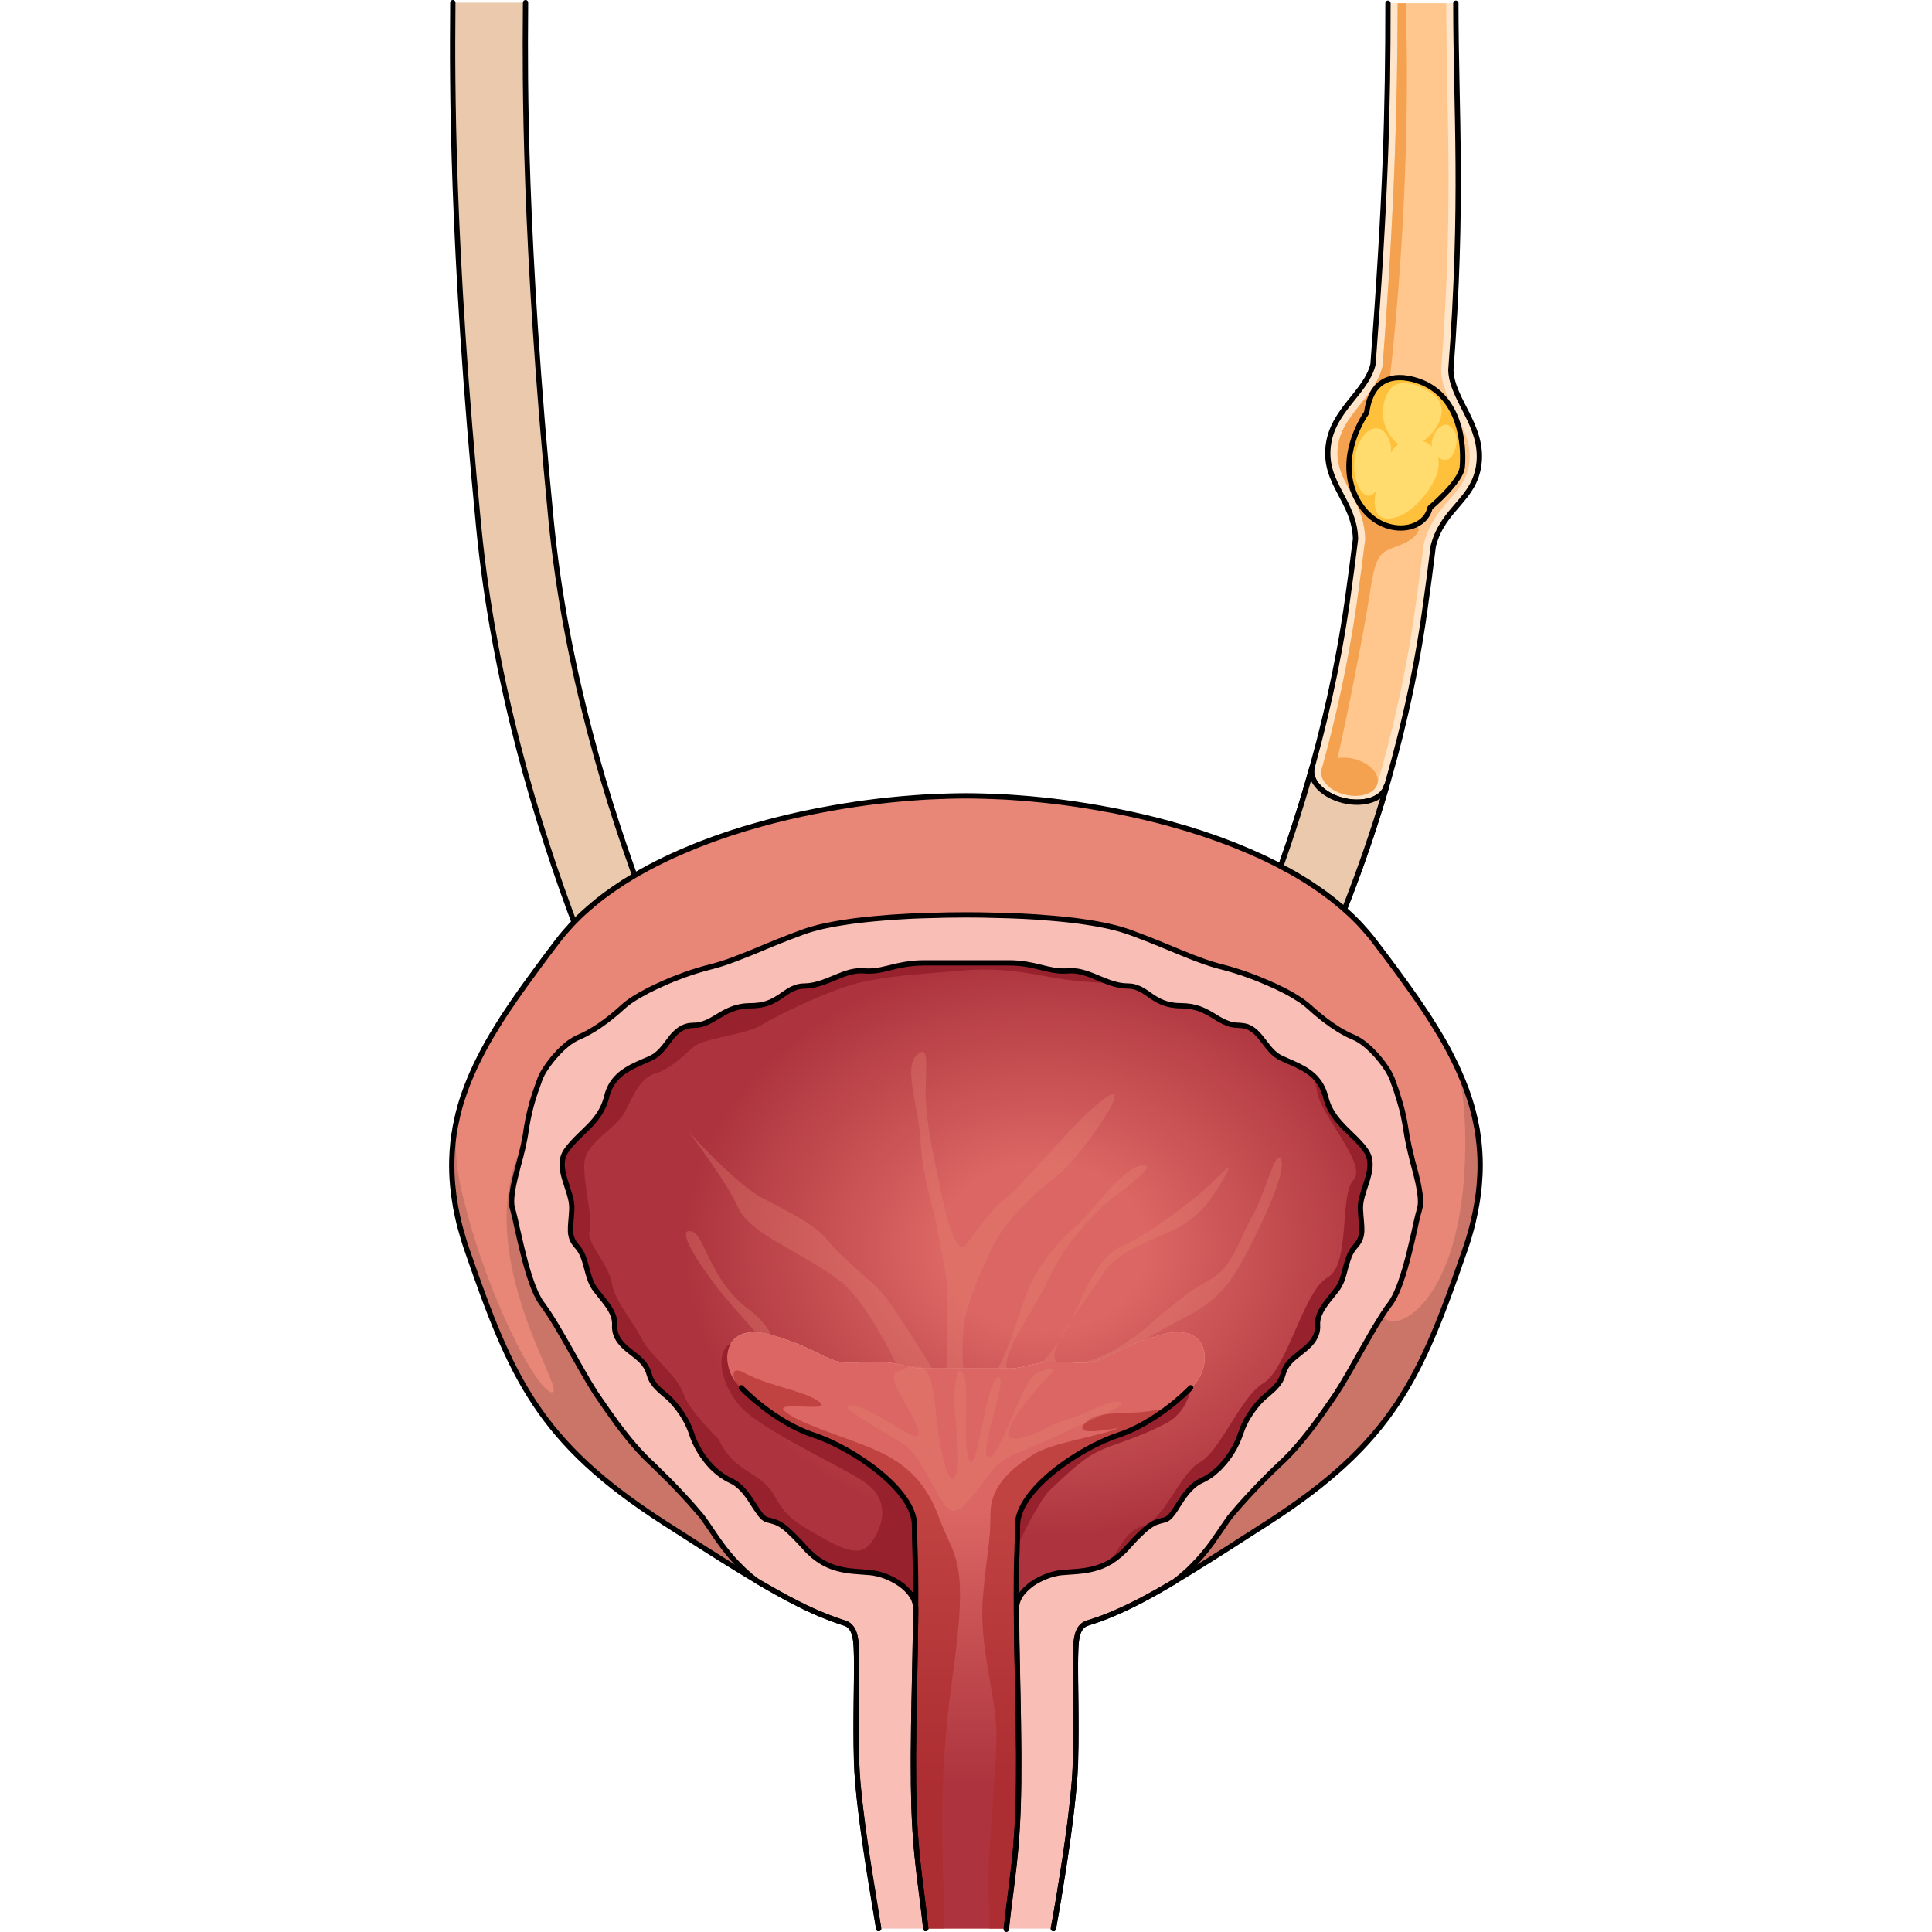 <?xml version="1.0" encoding="utf-8"?>
<!-- Created by: Science Figures, www.sciencefigures.org, Generator: Science Figures Editor -->
<svg version="1.1" id="Camada_1" xmlns="http://www.w3.org/2000/svg" xmlns:xlink="http://www.w3.org/1999/xlink" 
	 width="800px" height="800px" viewBox="0 0 195.932 366.172" enable-background="new 0 0 195.932 366.172"
	 xml:space="preserve">
<g>
	<g>
		<g>
			<path fill="#FFE5CA" d="M189.865,70.141c2.425-31.937,0.941-48.927,0.941-69.54h-12.861c0,20.363-0.445,36.987-2.833,68.441
				c-1.305,5.39-7.671,8.636-8.49,15.449c-0.863,7.181,4.955,10.415,5.174,17.633c-0.489,3.926-1.005,7.886-1.581,11.921
				c-7.092,49.641-29.702,88.848-29.953,89.333l11.418,5.919c1.066-2.056,25.724-40.991,33.177-93.16
				c0.613-4.291,1.158-8.496,1.674-12.663c1.871-7.25,7.821-8.656,8.65-15.551C196.054,80.653,190.024,75.75,189.865,70.141z"/>
			<path fill="none" stroke="#000000" stroke-linecap="round" stroke-linejoin="round" stroke-miterlimit="10" d="M177.945,0.602
				c0,20.363-0.445,36.987-2.833,68.441c-1.305,5.39-7.671,8.636-8.49,15.449c-0.863,7.181,4.955,10.415,5.174,17.633
				c-0.489,3.926-1.005,7.886-1.581,11.921c-7.092,49.641-29.702,88.848-29.953,89.333l11.418,5.919
				c1.066-2.056,25.724-40.991,33.177-93.16c0.613-4.291,1.158-8.496,1.674-12.663c1.871-7.25,7.821-8.656,8.65-15.551
				c0.874-7.27-5.157-12.173-5.316-17.782c2.425-31.937,0.941-48.927,0.941-69.54"/>
			<path fill="#FFC78D" d="M188.028,70.194l-0.003-0.096l0.007-0.096c1.764-23.228,1.454-38.412,1.155-53.097
				c-0.095-4.637-0.185-11.435-0.211-16.304h-9.197c-0.041,19.163-0.554,38.533-2.835,68.58l-0.011,0.148l-0.035,0.145
				c-0.68,2.805-2.461,5.02-4.184,7.163c-1.994,2.48-3.878,4.823-4.268,8.072c-0.39,3.251,0.832,5.557,2.248,8.228
				c1.324,2.497,2.824,5.327,2.939,9.131l0.004,0.142l-0.018,0.141c-0.567,4.551-1.071,8.35-1.585,11.954
				c-6.207,43.446-23.97,78.589-29.253,88.31l8.188,4.245c9.57-16.401,26.157-49.602,32.068-90.982
				c0.541-3.789,1.072-7.802,1.67-12.629l0.015-0.118l0.03-0.115c1.007-3.9,3.07-6.292,4.891-8.403
				c1.798-2.084,3.35-3.883,3.714-6.909c0.427-3.555-1.064-6.474-2.644-9.564C189.433,75.635,188.109,73.045,188.028,70.194z"/>
			<path fill="#FFE5CA" stroke="#000000" stroke-linecap="round" stroke-linejoin="round" stroke-miterlimit="10" d="
				M177.666,148.922c-0.603,2.495-4.254,3.753-8.154,2.81s-6.573-3.73-5.97-6.226"/>
			<path fill="#EAC9AC" stroke="#000000" stroke-linecap="round" stroke-linejoin="round" stroke-miterlimit="10" d="
				M177.666,148.922c-0.603,2.495-4.254,3.753-8.155,2.81c-3.9-0.943-6.573-3.73-5.97-6.226h-0.001
				c-9.423,33.796-23.083,57.496-23.278,57.872l11.418,5.919c0.828-1.595,15.86-25.402,26.036-60.364L177.666,148.922z"/>
			
				<ellipse transform="matrix(0.235 -0.972 0.972 0.235 -12.557 278.497)" fill="#F5A250" cx="170.654" cy="147.226" rx="3.492" ry="5.458"/>
			<path fill="#F5A250" d="M176.944,69.182l-0.011,0.148l-0.035,0.145c-0.68,2.805-2.461,5.02-4.184,7.163
				c-1.994,2.48-3.878,4.823-4.268,8.072c-0.39,3.251,0.832,5.557,2.248,8.228c1.324,2.497,2.824,5.327,2.939,9.131l0.004,0.142
				l-0.018,0.141c-0.567,4.551-1.071,8.35-1.585,11.954c-1.592,11.143-3.948,21.732-6.655,31.493
				c-0.101,0.363,1.721,2.071,2.238,0.726c0.985-2.56,5.712-26.194,6.893-34.072c1.182-7.878,1.97-7.681,5.515-9.06
				c3.545-1.379,3.742-2.954,3.742-2.954l-5.712-26.391c3.963-34.642,3.66-61.835,3.248-73.444h-1.525
				C179.738,19.765,179.225,39.135,176.944,69.182z"/>
			<g>
				<path fill="#FFC13B" d="M185.334,72.911c-2.243-1.185-10.204-4.004-11.431,5.3c0,0-5.89,8.066-2.065,15.945
					s12.937,7.166,14.079,2.076c0,0,5.869-4.917,6.112-7.731C192.272,85.688,192.313,76.599,185.334,72.911z"/>
				<path fill="#FFDC6D" d="M186.689,74.875c-2.844-2.316-6.47-2.89-7.957-1.553c-1.487,1.338-3.288,6.427,0.548,10.337
					C183.115,87.569,191.454,78.755,186.689,74.875z"/>
				<path fill="#FFDC6D" d="M189.541,80.664c-1.448-0.926-3.768,1.959-3.242,4.168c0.526,2.209,2.752,3.009,3.668,1.722
					C190.881,85.266,191.846,82.139,189.541,80.664z"/>
				<path fill="#FFDC6D" d="M180.135,97.813c2.959-1.101,8.03-6.708,7.365-10.776c-0.665-4.068-6.628-5.492-9.205-0.964
					C175.718,90.6,172.667,100.592,180.135,97.813z"/>
				<path fill="#FFDC6D" d="M178.429,84.155c-0.745-3.001-3.125-4.287-5.308-1.314s-2.116,8.841,0.339,10.827
					C175.914,95.654,179.104,86.875,178.429,84.155z"/>
				<path fill="none" stroke="#000000" stroke-linecap="round" stroke-linejoin="round" stroke-miterlimit="10" d="M185.334,72.911
					c-2.243-1.185-10.204-4.004-11.431,5.3c0,0-5.89,8.066-2.065,15.945s12.937,7.166,14.079,2.076c0,0,5.869-4.917,6.112-7.731
					C192.272,85.688,192.313,76.599,185.334,72.911z"/>
			</g>
		</g>
		<path fill="#EAC9AC" stroke="#000000" stroke-linecap="round" stroke-linejoin="round" stroke-miterlimit="10" d="M14.484,0.5
			c0,0.637-0.006,1.468-0.013,2.491c-0.077,10.585-0.311,42.797,4.857,95.591c5.487,56.047,31.823,104.142,32.088,104.621
			l-12.055,6.675c-1.14-2.059-27.985-51.098-33.747-109.953C0.376,46.411,0.614,13.654,0.692,2.89
			C0.699,1.908,0.705,1.111,0.705,0.5"/>
	</g>
	<g>
		<g>
			<g>
				<g>
					<path fill="#E88677" d="M189.493,199.138c6.026,11.295,8.229,22.774,3,37.878c-8.346,24.139-13.539,36.324-37.451,51.672
						c-7.092,4.548-12.78,8.223-17.692,11.147c6.218-4.6,8.999-10.452,10.925-12.732c2.486-2.934,5.635-6.312,9.479-9.925
						c3.833-3.614,6.992-8.122,9.927-12.41c2.932-4.284,7.67-13.759,10.601-17.597c2.931-3.833,4.738-15.113,5.645-18.047
						c0.899-2.939-1.81-9.476-2.461-14.214c-0.651-4.733-1.832-7.891-2.731-10.38c-0.9-2.479-4.514-6.772-7.222-7.891
						c-2.706-1.13-5.637-3.159-8.566-5.872c-2.94-2.709-10.83-6.087-16.249-7.442c-5.406-1.354-9.474-3.608-17.592-6.608
						c-8.123-2.985-23.918-3.317-31.138-3.317c-7.216,0-23.007,0.332-31.132,3.317c-8.123,3-12.189,5.254-17.604,6.608
						c-5.409,1.355-13.304,4.733-16.237,7.442c-2.934,2.713-5.868,4.743-8.574,5.872c-2.708,1.119-6.314,5.412-7.221,7.891
						c-0.9,2.489-2.08,5.647-2.732,10.38c-0.651,4.738-3.362,11.275-2.45,14.214c0.897,2.934,2.706,14.214,5.637,18.047
						c2.928,3.839,7.669,13.314,10.605,17.597c2.929,4.288,6.09,8.796,9.921,12.41c3.839,3.613,6.999,6.992,9.476,9.925
						c1.929,2.28,4.71,8.131,10.922,12.732c-4.907-2.924-10.6-6.599-17.686-11.147c-23.917-15.348-29.107-27.533-37.453-51.672
						c-5.224-15.103-3.026-26.582,3-37.878c0.045-0.087,0.087-0.164,0.135-0.24c3.593-6.675,8.509-13.279,14.009-20.531
						c0.424-0.558,0.867-1.105,1.327-1.651c15.68-18.42,51.728-25.882,76.059-25.882c24.333,0,60.373,7.462,76.054,25.882
						c0.46,0.547,0.91,1.093,1.328,1.651c5.505,7.252,10.421,13.856,14.01,20.531C189.436,199.026,189.48,199.118,189.493,199.138z"
						/>
					<g>
						<path fill="#CA7568" d="M40.891,288.688c7.087,4.548,12.779,8.223,17.686,11.147c-6.212-4.6-8.993-10.452-10.922-12.732
							c-2.477-2.934-5.637-6.312-9.476-9.925c-3.831-3.614-6.992-8.122-9.921-12.41c-2.935-4.284-7.676-13.759-10.605-17.597
							c-2.931-3.833-4.74-15.113-5.637-18.047c-0.828-2.673,1.331-8.326,2.228-12.891c-10.641,20.7,7.733,47.047,5.405,47.635
							c-2.704,0.68-13.196-19.294-17.595-39.594c-0.944-4.34-0.981-8.71-0.401-12.957c-1.863,7.667-1.6,15.926,1.783,25.699
							C11.784,261.155,16.974,273.34,40.891,288.688z"/>
						<path fill="#CA7568" d="M192.58,214.798c0.542,31.606-13.388,38.853-15.734,34.463c-2.888,4.493-6.678,11.873-9.165,15.507
							c-2.935,4.288-6.094,8.796-9.927,12.41c-3.844,3.613-6.992,6.992-9.479,9.925c-1.927,2.28-4.708,8.131-10.925,12.732
							c4.912-2.924,10.6-6.599,17.692-11.147c23.912-15.348,29.105-27.533,37.451-51.672c4.636-13.401,3.425-23.945-1.114-34.039
							C192.079,206.666,192.502,210.602,192.58,214.798z"/>
					</g>
				</g>
				<g>
					<g id="XMLID_00000065073722450565141440000013056323294274588817_">
						<g>
							<path fill="#F9BEB6" d="M90.332,365.532h-8.916c-0.017-0.141-0.035-0.281-0.07-0.422c-0.017-0.07-0.017-0.158-0.035-0.228
								c-0.842-4.967-2.422-14.112-3.335-22.115c-0.158-1.316-0.298-2.58-0.404-3.79c-0.035-0.369-0.07-0.738-0.105-1.088
								c-0.105-1.44-0.193-2.773-0.228-4.002c-0.228-7.67,0.105-17.341,0-19.746c-0.018-0.298-0.035-0.614-0.035-0.948
								c0-0.315-0.017-0.649-0.035-0.982c-0.017-0.369-0.035-0.755-0.087-1.124c-0.088-0.737-0.229-1.44-0.509-2.019
								c-0.14-0.298-0.316-0.561-0.527-0.772c-0.28-0.315-0.614-0.526-1.053-0.667c-0.632-0.193-1.264-0.421-1.914-0.65
								c-0.632-0.228-1.263-0.473-1.913-0.737c-0.597-0.228-1.194-0.491-1.808-0.754c-0.105-0.053-0.228-0.105-0.351-0.158
								c-0.544-0.245-1.106-0.509-1.668-0.772c-0.087-0.052-0.176-0.087-0.263-0.141c-0.632-0.298-1.281-0.632-1.948-0.982
								c-0.702-0.351-1.422-0.738-2.142-1.142c-0.351-0.193-0.702-0.386-1.053-0.579c-1.053-0.596-2.159-1.228-3.3-1.895
								c-0.087-0.053-0.176-0.105-0.263-0.158c-0.018-0.017-0.018-0.017-0.035-0.017c-0.439-0.351-0.878-0.685-1.281-1.018
								c-0.087-0.07-0.158-0.14-0.228-0.211c-0.194-0.176-0.386-0.35-0.579-0.509c-0.333-0.298-0.65-0.597-0.948-0.913
								c-0.579-0.561-1.106-1.123-1.615-1.685c-0.035-0.035-0.07-0.087-0.105-0.122c-0.263-0.298-0.509-0.597-0.755-0.896
								c-0.193-0.228-0.369-0.456-0.544-0.684c-0.176-0.229-0.333-0.439-0.491-0.65c-0.333-0.439-0.632-0.878-0.93-1.281
								c-0.72-1.036-1.334-1.983-1.896-2.791c-0.176-0.263-0.351-0.526-0.527-0.754c-0.281-0.387-0.526-0.737-0.772-1.018
								c-0.315-0.369-0.632-0.737-0.965-1.124c-0.65-0.754-1.351-1.544-2.107-2.352c-0.754-0.824-1.544-1.65-2.387-2.51
								c-0.404-0.439-0.842-0.859-1.281-1.281c-0.439-0.439-0.878-0.878-1.334-1.316c-0.439-0.456-0.913-0.913-1.387-1.351h-0.017
								c-1.44-1.369-2.79-2.843-4.054-4.388c-0.842-1.035-1.65-2.088-2.457-3.159v-0.018c-1.176-1.597-2.299-3.229-3.405-4.844
								c-0.088-0.141-0.176-0.281-0.281-0.422c-0.087-0.14-0.193-0.28-0.298-0.439c-0.386-0.614-0.807-1.298-1.246-2.018
								c-0.439-0.737-0.878-1.527-1.351-2.334c-0.474-0.808-0.931-1.651-1.422-2.493c-0.176-0.315-0.351-0.632-0.527-0.948
								c-0.508-0.913-1.035-1.807-1.526-2.685c-0.158-0.246-0.298-0.492-0.439-0.737c-1.053-1.825-2.053-3.475-2.966-4.739
								c-0.176-0.281-0.368-0.544-0.544-0.772c-0.088-0.123-0.176-0.246-0.281-0.386c-0.087-0.123-0.176-0.28-0.263-0.421
								c-0.176-0.298-0.333-0.614-0.509-0.948c-0.087-0.176-0.158-0.351-0.246-0.526c-0.158-0.369-0.315-0.755-0.474-1.141
								c-0.07-0.211-0.14-0.405-0.228-0.614c-0.298-0.825-0.579-1.703-0.842-2.598c-0.123-0.457-0.263-0.913-0.386-1.37
								c-0.018-0.052-0.018-0.105-0.035-0.158c-0.422-1.562-0.79-3.125-1.123-4.564c-0.088-0.422-0.176-0.842-0.281-1.228
								c-0.087-0.405-0.176-0.79-0.263-1.159c-0.018-0.088-0.035-0.176-0.052-0.263c-0.053-0.229-0.088-0.439-0.14-0.65
								c-0.053-0.194-0.105-0.404-0.141-0.579c-0.035-0.141-0.07-0.298-0.105-0.421c-0.035-0.141-0.052-0.264-0.087-0.386
								c-0.018-0.07-0.036-0.124-0.053-0.176c0-0.07-0.017-0.123-0.052-0.176c-0.018-0.105-0.035-0.211-0.07-0.298
								c-0.035-0.07-0.053-0.14-0.07-0.211v-0.017c0-0.035-0.018-0.07-0.018-0.088c-0.035-0.105-0.052-0.228-0.07-0.351
								c0,0,0,0,0-0.018c-0.087-0.789-0.017-1.755,0.158-2.826c0.017-0.14,0.052-0.28,0.07-0.421
								c0.035-0.176,0.069-0.369,0.105-0.562c0.087-0.386,0.175-0.789,0.263-1.193c0.087-0.369,0.193-0.755,0.28-1.142
								c0.07-0.245,0.123-0.473,0.194-0.719c0-0.018,0-0.018,0-0.035c0.052-0.176,0.105-0.368,0.141-0.544
								c0.035-0.088,0.052-0.193,0.07-0.281c0.07-0.228,0.141-0.474,0.194-0.702c0.017-0.052,0.035-0.105,0.035-0.158
								c0.017-0.053,0.035-0.088,0.035-0.141c0.017-0.053,0.035-0.105,0.052-0.159c0.017-0.104,0.053-0.21,0.07-0.315
								c0.018-0.018,0.018-0.052,0.035-0.07c0.052-0.246,0.123-0.474,0.158-0.702c0.053-0.105,0.07-0.211,0.088-0.316
								c0.035-0.14,0.087-0.298,0.105-0.456c0.036-0.123,0.071-0.229,0.088-0.351c0-0.017,0-0.017,0-0.035
								c0.07-0.281,0.141-0.561,0.176-0.825c0.035-0.087,0.035-0.158,0.052-0.228v-0.017c0.105-0.457,0.176-0.896,0.246-1.334
								c0.281-2.07,0.667-3.826,1.07-5.37c0.07-0.194,0.123-0.386,0.158-0.562c0.07-0.246,0.14-0.474,0.21-0.702
								c0.105-0.298,0.193-0.597,0.281-0.896c0.087-0.28,0.193-0.561,0.281-0.824c0.245-0.72,0.491-1.387,0.719-2.018
								c0.088-0.246,0.211-0.527,0.351-0.807c0.07-0.141,0.158-0.281,0.228-0.422c0.141-0.246,0.281-0.491,0.457-0.737
								c0.158-0.246,0.333-0.509,0.526-0.772c0.176-0.246,0.368-0.509,0.579-0.772c0.211-0.246,0.421-0.509,0.632-0.773
								c0.228-0.245,0.439-0.491,0.667-0.737h0.018c0.017-0.017,0-0.017,0-0.017l0.702-0.702c0.246-0.228,0.492-0.439,0.737-0.65
								c0.229-0.211,0.474-0.404,0.72-0.579c0.561-0.387,1.106-0.72,1.615-0.93c2.703-1.124,5.634-3.16,8.565-5.863
								c0.369-0.333,0.807-0.684,1.299-1.035c0.298-0.193,0.614-0.404,0.948-0.614c0.351-0.21,0.702-0.421,1.07-0.632
								c0,0,0,0,0.018,0c0.456-0.263,0.913-0.509,1.404-0.772c0.948-0.474,1.948-0.948,2.984-1.405
								c0.579-0.263,1.176-0.509,1.772-0.754c0.772-0.298,1.562-0.596,2.316-0.878c0.018,0,0.018,0,0.018,0
								c0.386-0.141,0.772-0.281,1.159-0.404c0.474-0.158,0.947-0.298,1.404-0.439h0.017c0.632-0.193,1.247-0.368,1.825-0.509
								c0.667-0.158,1.316-0.351,1.966-0.544c0.65-0.193,1.281-0.404,1.913-0.632c0.176-0.053,0.334-0.105,0.492-0.176
								c0.474-0.176,0.948-0.351,1.422-0.544c0.614-0.228,1.228-0.474,1.878-0.737c0.369-0.158,0.772-0.316,1.159-0.474
								c0.702-0.298,1.422-0.597,2.176-0.913h0.018c0.754-0.316,1.562-0.632,2.387-0.983h0.018c1.28-0.509,2.65-1.035,4.177-1.598
								c0.246-0.087,0.509-0.176,0.772-0.28c0,0,0,0,0.017,0c0.263-0.088,0.527-0.176,0.807-0.263
								c0.562-0.159,1.142-0.316,1.755-0.475c0.299-0.07,0.614-0.14,0.931-0.21c0.316-0.07,0.632-0.14,0.965-0.193
								c0.333-0.071,0.667-0.141,1.001-0.194c0.333-0.07,0.667-0.123,1.018-0.176c0.333-0.052,0.684-0.105,1.035-0.158
								c0.72-0.123,1.474-0.211,2.229-0.316c0.685-0.087,1.387-0.158,2.071-0.228c0.369-0.035,0.72-0.07,1.088-0.105
								c0.685-0.07,1.37-0.123,2.071-0.176c0.035-0.017,0.087-0.017,0.141-0.017c0.368-0.018,0.737-0.052,1.105-0.087
								c1.089-0.07,2.176-0.141,3.247-0.194l1.053-0.052c0.351-0.018,0.684-0.018,1.035-0.035c0.333-0.017,0.685-0.035,1.018-0.035
								c3.036-0.105,5.739-0.141,7.775-0.141c0.772,0,1.615,0,2.545,0.018c0.316,0,0.632,0,0.965,0.017
								c1.299,0.018,2.721,0.052,4.23,0.105c0.333,0,0.667,0.018,1.018,0.035c0.685,0.035,1.387,0.052,2.088,0.087
								c0.087,0.018,0.176,0.018,0.281,0.018c0.614,0.035,1.246,0.07,1.878,0.105c0.176,0.017,0.369,0.017,0.544,0.035
								c0.72,0.052,1.457,0.104,2.194,0.176c0.087,0,0.193,0,0.281,0.017c0.474,0.035,0.93,0.07,1.386,0.123
								c0.369,0.035,0.72,0.07,1.088,0.105c0.702,0.07,1.387,0.141,2.071,0.228c0.755,0.105,1.492,0.194,2.229,0.316
								c0.351,0.052,0.702,0.105,1.035,0.158c0.351,0.053,0.685,0.105,1.018,0.176c0.333,0.053,0.667,0.123,1,0.194
								c0.333,0.052,0.65,0.123,0.966,0.193c1.176,0.263,2.264,0.544,3.264,0.878c0.368,0.105,0.72,0.228,1.053,0.351
								c8.108,2.984,12.181,5.249,17.604,6.6c0.667,0.158,1.369,0.369,2.107,0.596c1.105,0.333,2.264,0.72,3.44,1.176
								c0.386,0.14,0.79,0.299,1.176,0.457c0.387,0.158,0.772,0.315,1.159,0.491c0.386,0.158,0.772,0.316,1.141,0.492
								c0.316,0.14,0.632,0.28,0.948,0.421c0.052,0.035,0.105,0.053,0.176,0.088c0.369,0.175,0.719,0.35,1.07,0.526
								c0.35,0.176,0.685,0.351,1.018,0.544c0.087,0.035,0.176,0.087,0.263,0.122c0.509,0.281,1.018,0.579,1.474,0.878
								c0.264,0.158,0.509,0.316,0.738,0.474c0.07,0.053,0.123,0.088,0.193,0.123c0.087,0.071,0.158,0.124,0.246,0.194
								c0.175,0.123,0.333,0.228,0.473,0.351c0.211,0.176,0.422,0.333,0.597,0.509h0.017c0.316,0.281,0.632,0.579,0.948,0.842
								c0.158,0.141,0.298,0.264,0.457,0.404c0.017,0.018,0.052,0.035,0.069,0.053c0.141,0.123,0.281,0.246,0.422,0.351
								c0.316,0.263,0.632,0.508,0.948,0.754c0.316,0.246,0.632,0.491,0.948,0.702c0.141,0.123,0.298,0.228,0.456,0.333
								c0.158,0.105,0.316,0.211,0.474,0.316c0.299,0.211,0.614,0.404,0.913,0.596c0.211,0.141,0.439,0.264,0.65,0.386
								c0.07,0.052,0.141,0.087,0.193,0.105c0.334,0.193,0.668,0.369,0.983,0.526c0.368,0.176,0.737,0.333,1.106,0.492
								c0.333,0.14,0.684,0.333,1.035,0.561c0.737,0.456,1.492,1.088,2.211,1.79c0.176,0.176,0.351,0.351,0.509,0.526
								c0.158,0.159,0.316,0.333,0.474,0.492c0.176,0.211,0.369,0.439,0.544,0.65c0.176,0.193,0.333,0.404,0.474,0.597
								c0.105,0.14,0.211,0.281,0.333,0.421c0.176,0.246,0.351,0.492,0.509,0.738c0.035,0.052,0.07,0.105,0.105,0.158
								c0.228,0.333,0.421,0.65,0.561,0.965c0.088,0.176,0.176,0.351,0.264,0.527c0.087,0.175,0.158,0.333,0.21,0.474
								c0.105,0.315,0.229,0.632,0.333,0.965c0.263,0.667,0.509,1.387,0.738,2.177c0.123,0.369,0.245,0.754,0.351,1.141
								c0.07,0.228,0.123,0.456,0.193,0.684v0.036c0.07,0.21,0.123,0.439,0.194,0.667c0.123,0.456,0.228,0.93,0.333,1.439
								c0.052,0.246,0.105,0.509,0.158,0.755c0.105,0.526,0.193,1.052,0.281,1.632c0.052,0.281,0.105,0.579,0.141,0.878
								c0.069,0.509,0.175,1.036,0.298,1.579c0.07,0.405,0.158,0.825,0.263,1.247c0.158,0.702,0.333,1.421,0.509,2.141
								c0.087,0.281,0.158,0.579,0.228,0.861c0.087,0.28,0.158,0.578,0.228,0.86c0.158,0.562,0.298,1.123,0.422,1.668
								c0,0.017,0,0.017,0,0.017c0.141,0.544,0.263,1.071,0.351,1.597c0.333,1.702,0.474,3.212,0.158,4.247
								c-0.088,0.281-0.176,0.614-0.281,1.036c-0.052,0.263-0.123,0.561-0.211,0.878c-0.035,0.158-0.07,0.333-0.123,0.508
								c-0.087,0.404-0.193,0.842-0.281,1.299c-0.14,0.667-0.298,1.369-0.474,2.088c-0.175,0.72-0.333,1.439-0.526,2.194
								c0,0.017,0,0.053-0.017,0.087c-0.053,0.194-0.088,0.386-0.158,0.597c-0.087,0.351-0.176,0.685-0.263,1.035
								c-0.087,0.333-0.193,0.685-0.281,1.018c-0.14,0.456-0.263,0.913-0.404,1.351c-0.088,0.298-0.175,0.614-0.28,0.895
								c-0.035,0.141-0.088,0.281-0.141,0.404c-0.123,0.422-0.264,0.825-0.422,1.211c-0.123,0.316-0.245,0.614-0.369,0.895
								c-0.105,0.263-0.211,0.509-0.333,0.737c-0.07,0.176-0.158,0.333-0.228,0.474c-0.141,0.246-0.281,0.491-0.404,0.702
								c-0.141,0.246-0.298,0.457-0.439,0.65c-0.088,0.123-0.176,0.246-0.281,0.368c-0.087,0.123-0.193,0.263-0.298,0.404
								c-0.281,0.404-0.562,0.842-0.878,1.316v0.018c-0.07,0.104-0.141,0.21-0.211,0.333c-0.667,1.053-1.387,2.246-2.124,3.51
								c-0.246,0.474-0.526,0.93-0.789,1.404c-0.246,0.422-0.474,0.842-0.72,1.264c-0.053,0.105-0.105,0.193-0.176,0.298
								c-0.386,0.685-0.772,1.369-1.159,2.053c-0.017,0.035-0.035,0.052-0.052,0.088c-0.018,0.052-0.053,0.104-0.087,0.158
								c-0.211,0.386-0.439,0.772-0.65,1.159c-0.386,0.667-0.755,1.298-1.106,1.895c-0.299,0.527-0.597,1.018-0.895,1.492
								c-0.053,0.105-0.123,0.211-0.193,0.298c-0.333,0.562-0.667,1.07-0.983,1.527c-1.474,2.142-2.984,4.336-4.634,6.459
								c-1.632,2.106-3.37,4.142-5.301,5.949c-0.491,0.457-0.965,0.913-1.422,1.351c-0.404,0.387-0.789,0.773-1.176,1.159
								c-2.685,2.668-4.967,5.178-6.863,7.424c-0.842,1-1.843,2.668-3.264,4.634c-0.087,0.141-0.193,0.298-0.298,0.439
								c-0.509,0.702-1.07,1.457-1.703,2.211c-0.491,0.615-1.035,1.211-1.632,1.825v0.018c-0.281,0.298-0.562,0.578-0.878,0.878
								c0,0.017-0.018,0.035-0.035,0.035c-0.281,0.298-0.579,0.579-0.896,0.842c-0.368,0.333-0.737,0.649-1.123,0.965
								c-0.176,0.141-0.351,0.281-0.527,0.422c-0.158,0.122-0.315,0.245-0.474,0.386c-0.017,0-0.017,0-0.035,0.018
								c-0.017,0-0.017,0-0.035,0.017l-0.017,0.018c-0.018,0-0.035,0.017-0.053,0.034h-0.017c-0.755,0.457-1.492,0.896-2.211,1.299
								c-0.614,0.368-1.212,0.702-1.808,1.018c-0.65,0.368-1.281,0.702-1.913,1.035c-0.088,0.053-0.194,0.105-0.281,0.158
								c-0.035,0.018-0.035,0.018-0.052,0.018c-2.388,1.246-4.599,2.264-6.776,3.107c-0.544,0.211-1.088,0.421-1.632,0.597
								c-0.562,0.194-1.106,0.368-1.668,0.544c-0.439,0.141-0.789,0.369-1.07,0.667c-0.105,0.105-0.176,0.211-0.263,0.316
								c-0.229,0.351-0.405,0.737-0.527,1.194c-0.052,0.211-0.105,0.439-0.158,0.684c-0.07,0.474-0.123,0.966-0.158,1.475
								c-0.017,0.246-0.017,0.491-0.034,0.737c-0.018,0.509-0.018,0.983-0.035,1.439c-0.105,2.422,0.228,12.075,0,19.746
								c-0.018,0.562-0.035,1.159-0.088,1.773c-0.017,0.614-0.07,1.246-0.123,1.913c-0.018,0.316-0.053,0.65-0.087,0.983
								c-0.105,1.228-0.229,2.51-0.386,3.844c-0.087,0.737-0.176,1.492-0.263,2.246c-0.614,4.915-1.44,10.11-2.124,14.393
								c-0.053,0.316-0.105,0.65-0.159,0.965c-0.175,0.931-0.315,1.808-0.456,2.633c-0.053,0.316-0.105,0.632-0.158,0.931
								c-0.123,0.72-0.246,1.369-0.334,1.966H90.332z"/>
						</g>
					</g>
				</g>
				
					<radialGradient id="SVGID_1_" cx="112.405" cy="236.425" r="67.833" gradientTransform="matrix(1 0 0 0.809 0 45.048)" gradientUnits="userSpaceOnUse">
					<stop  offset="0.29" style="stop-color:#DB6663"/>
					<stop  offset="1" style="stop-color:#AD343E"/>
				</radialGradient>
				<path fill="url(#SVGID_1_)" d="M173.71,218.013c2.374,3.378-1.18,7.61-1.015,11.168c0.171,3.551,0.852,5.074-1.011,7.104
					c-1.863,2.029-1.695,5.586-3.217,7.783c-1.521,2.203-4.061,4.402-3.89,7.11c0.169,2.704-2.2,4.396-3.726,5.581
					c-1.524,1.186-2.37,2.03-2.875,3.89c-0.506,1.861-2.202,3.046-3.386,4.058c-1.18,1.022-3.55,3.726-4.566,6.946
					c-1.017,3.21-3.724,7.273-7.445,8.965c-3.726,1.692-4.909,6.936-6.94,7.447c-2.03,0.507-2.874,0.507-7.105,5.244
					c-4.232,4.738-8.628,4.401-12.353,4.738c-3.721,0.338-8.668,3.215-8.668,6.767c-0.067-9.404,0.209-10.871,0.209-15.731
					c0-6.598,11.505-14.556,19.119-17.092c7.619-2.54,13.529-8.811,13.706-8.954c4.121-3.23,4.347-12.926-5.809-10.002
					c-10.148,2.934-10.373,5.872-16.692,5.193c-6.314-0.674-9.026,1.13-11.508,1.13c-2.476,0-5.637,0-8.571,0
					c-2.936,0-6.094,0-8.575,0c-2.48,0-5.187-1.804-11.506-1.13c-6.31,0.68-6.545-2.259-16.696-5.193
					c-10.156-2.923-9.925,6.772-5.806,10.002c0.18,0.143,6.093,6.414,13.706,8.954c7.612,2.535,19.118,10.493,19.118,17.092
					c0,4.846,0.281,6.322,0.212,15.64c-0.074-3.506-4.98-6.338-8.67-6.675c-3.721-0.337-8.121,0-12.353-4.738
					c-4.229-4.738-5.074-4.738-7.102-5.244c-2.035-0.511-3.217-5.755-6.943-7.447c-3.721-1.692-6.428-5.755-7.445-8.965
					c-1.015-3.22-3.384-5.924-4.567-6.946c-1.18-1.012-2.877-2.197-3.383-4.058c-0.507-1.86-1.355-2.704-2.881-3.89
					c-1.523-1.185-3.889-2.877-3.718-5.581c0.168-2.708-2.372-4.906-3.893-7.11c-1.523-2.197-1.354-5.754-3.217-7.783
					c-1.861-2.029-1.186-3.552-1.012-7.104c0.166-3.558-3.383-7.789-1.018-11.168c2.37-3.383,6.429-5.249,7.616-10.156
					c1.184-4.901,5.581-5.924,8.628-7.442c3.046-1.518,3.721-6.093,7.784-6.093c4.058,0,5.417-3.726,11.002-3.726
					c5.583,0,6.255-3.72,10.148-3.72c3.892,0,7.444-3.21,11.167-2.873c3.723,0.338,6.093-1.528,11.339-1.528
					c5.243,0,8.064,0,8.064,0s2.819,0,8.063,0c5.249,0,7.612,1.866,11.338,1.528c3.724-0.337,7.273,2.873,11.165,2.873
					c3.895,0,4.572,3.72,10.155,3.72c5.579,0,6.937,3.726,10.997,3.726c4.062,0,4.74,4.575,7.783,6.093
					c3.048,1.518,7.447,2.54,8.63,7.442C167.28,212.764,171.34,214.63,173.71,218.013z"/>
				<path opacity="0.3" fill="#E88677" d="M87.332,264.206c0,0-6.77-16.586-13.537-21.66c-6.767-5.075-16.918-8.796-18.949-13.534
					c-2.029-4.738-9.477-14.556-9.477-14.556s8.799,9.819,13.877,12.527c5.073,2.709,10.151,5.075,12.523,8.121
					c2.364,3.041,8.456,7.779,10.487,10.151c2.029,2.366,9.478,14.214,11.165,17.255c1.694,3.046,0.68-16.58,1.019-17.592
					c0.335-1.017-1.357-8.802-2.029-12.522c-0.678-3.721-2.706-9.138-3.049-15.905c-0.335-6.767-3.38-14.214-0.674-16.585
					c2.706-2.367,1.352,3.051,1.687,9.138c0.34,6.092,2.709,15.905,3.386,19.294c0.68,3.377,2.709,9.475,4.061,7.778
					c1.355-1.692,4.401-6.424,7.447-8.801c3.046-2.366,11.843-12.859,15.569-16.243c3.721-3.383,6.088-5.07,5.071-2.366
					c-1.015,2.704-7.444,11.847-11.168,14.551c-3.718,2.708-9.813,8.801-11.841,13.196c-2.03,4.406-5.079,10.83-5.413,15.568
					c-0.344,4.738-0.682,11.847,3.383,10.488c4.059-1.355,6.767-12.855,8.799-17.935c2.028-5.075,6.087-9.471,9.133-12.179
					c3.052-2.704,8.801-11.173,12.522-11.511c3.721-0.332-4.397,5.081-6.764,7.11c-2.374,2.034-8.124,8.121-10.828,14.214
					c-2.708,6.093-10.495,15.905-7.449,18.277c3.047,2.367,8.121-4.068,10.829-8.796c2.707-4.749,5.074-13.207,10.491-15.574
					c5.415-2.366,11.508-7.442,14.214-9.475c2.709-2.029,7.444-7.784,5.412-4.059c-2.029,3.721-4.736,8.117-9.81,10.488
					c-5.08,2.371-11.169,4.401-13.539,8.464c-2.369,4.058-12.856,16.242-7.783,16.923c5.077,0.669,11.506-3.047,15.908-6.767
					c4.395-3.731,7.781-6.772,12.179-9.144c4.401-2.367,5.755-8.122,8.125-12.185c2.369-4.058,4.4-13.196,5.412-10.482
					c1.017,2.703-4.736,14.209-7.107,18.604c-2.369,4.4-4.738,7.789-10.487,10.835c-5.75,3.041-11.17,6.092-14.551,8.458
					c-3.389,2.367-20.646,6.772-23.692,7.441c-3.042,0.68-17.938,2.372-21.658,0.68c-3.721-1.691-15.566-2.708-17.936-7.441
					c-2.37-4.744-8.458-10.156-12.859-16.248c-4.401-6.093-5.752-9.476-3.384-8.802c2.37,0.68,3.384,9.139,10.491,14.551
					c7.106,5.418,3.723,8.126,8.461,11.168C69.734,262.172,78.875,263.869,87.332,264.206z"/>
				
					<linearGradient id="SVGID_00000121248643094683574050000012560177494155461818_" gradientUnits="userSpaceOnUse" x1="97.974" y1="265.141" x2="97.974" y2="338.104">
					<stop  offset="0.29" style="stop-color:#DB6663"/>
					<stop  offset="1" style="stop-color:#AD343E"/>
				</linearGradient>
				<path fill="url(#SVGID_00000121248643094683574050000012560177494155461818_)" d="M90.332,365.532
					c0-0.07-0.017-0.124-0.017-0.194c-0.229-2.124-0.544-4.563-0.914-7.565c-0.123-0.93-0.228-1.807-0.333-2.685
					c0.018-0.017,0.018-0.017,0-0.035c-0.14-1.298-0.28-2.562-0.421-3.844c0-0.087,0-0.176-0.018-0.263
					c-0.087-1.088-0.175-2.177-0.263-3.3c-0.017-0.246-0.035-0.474-0.052-0.72c-0.035-0.825-0.088-1.668-0.123-2.545
					c-0.017-0.315-0.034-0.632-0.052-0.948c-0.017-0.228-0.017-0.474-0.017-0.719c0-0.369-0.018-0.755-0.036-1.159
					c0-0.228-0.017-0.474-0.017-0.702c0-0.316-0.017-0.65-0.017-0.983c-0.018-0.544-0.018-1.105-0.035-1.685v-0.931
					c-0.018-0.93-0.018-1.895-0.018-2.896v-1.615c0-1.088,0.018-2.229,0.035-3.44c0-0.685,0-1.387,0.018-2.107
					c0.017-0.667,0.034-1.352,0.034-2.035c0.018-0.527,0.018-1.071,0.036-1.616v-0.543c0.017-1.475,0.052-3.019,0.087-4.651
					c0.017-0.369,0.017-0.738,0.035-1.088c0-0.07,0.017-0.141,0-0.194c0.035-1.246,0.052-2.422,0.07-3.528
					c0.017-0.737,0.035-1.457,0.035-2.142c0.017-0.333,0.017-0.667,0.017-1c0.018-0.579,0.018-1.123,0.018-1.668
					c0.017-0.369,0.017-0.719,0.017-1.07c0-0.526,0.018-1.035,0.018-1.527v-1.561c0.07-9.18-0.211-10.672-0.211-15.498
					c0-6.6-11.496-14.55-19.114-17.078c-7.617-2.545-13.532-8.811-13.708-8.969c-0.211-0.158-0.404-0.333-0.579-0.526
					c-0.158-0.158-0.299-0.315-0.422-0.491c-0.07-0.088-0.141-0.176-0.211-0.263v-0.018c-0.123-0.158-0.245-0.333-0.351-0.509
					c-0.281-0.474-0.509-0.983-0.685-1.492c-0.07-0.228-0.14-0.456-0.193-0.685c-0.018-0.034-0.018-0.069-0.018-0.104
					c-0.017,0-0.017-0.018-0.017-0.018c-0.018-0.123-0.053-0.263-0.07-0.404c-0.018-0.123-0.035-0.246-0.053-0.386
					c-0.017-0.053-0.017-0.105-0.017-0.159c-0.018-0.052-0.018-0.122-0.018-0.193c-0.017-0.158-0.017-0.298-0.017-0.457
					c0-0.245,0.017-0.491,0.035-0.737c0.035-0.228,0.07-0.474,0.123-0.702c0.053-0.193,0.105-0.368,0.176-0.561
					c0-0.018,0.017-0.053,0.017-0.07c0.018-0.035,0.018-0.07,0.053-0.087c0.07-0.176,0.141-0.334,0.228-0.492
					c0.018-0.018,0.018-0.035,0.035-0.052c0.017,0,0.017-0.018,0.017-0.018c0.088-0.158,0.194-0.298,0.316-0.456
					c0.105-0.141,0.228-0.264,0.369-0.404c0.14-0.123,0.281-0.246,0.439-0.351c0.14-0.105,0.298-0.211,0.474-0.298
					c0.018,0,0.053-0.018,0.07-0.035c0.018-0.018,0.053-0.018,0.07-0.035c0.07-0.018,0.158-0.052,0.228-0.088
					c0.088-0.035,0.159-0.07,0.246-0.105c0.404-0.141,0.86-0.246,1.369-0.298c0.333-0.036,0.684-0.053,1.053-0.036
					c0.86,0.018,1.879,0.176,3.001,0.492c0.053,0,0.088,0.017,0.141,0.035c10.145,2.948,10.373,5.88,16.692,5.195
					c0.491-0.053,0.965-0.087,1.404-0.105c0.316-0.017,0.614-0.035,0.895-0.035h0.405c0.561-0.017,1.088,0.018,1.579,0.053
					c0.456,0.034,0.895,0.087,1.316,0.14c0.439,0.053,0.842,0.123,1.228,0.194c1.018,0.211,1.896,0.439,2.686,0.614h0.017
					c0.176,0.036,0.351,0.07,0.509,0.105c0.176,0.035,0.333,0.07,0.509,0.088c0.123,0.035,0.263,0.035,0.386,0.052
					c0.193,0.018,0.386,0.035,0.579,0.035h17.131c0.193,0,0.386-0.017,0.596-0.035c0.194-0.017,0.404-0.052,0.597-0.087
					c0.017,0,0.017,0,0.017,0c0.211-0.035,0.404-0.07,0.614-0.123c0.298-0.053,0.597-0.141,0.913-0.211
					c0.158-0.035,0.315-0.07,0.491-0.105c0.088-0.035,0.194-0.053,0.299-0.07c0.175-0.052,0.351-0.088,0.526-0.124
					c0.509-0.123,1.088-0.228,1.703-0.315c0.087-0.018,0.193-0.035,0.298-0.035c0.368-0.053,0.772-0.088,1.176-0.122
					c0.439-0.035,0.913-0.053,1.422-0.053c0.86-0.017,1.807,0.035,2.861,0.141c0.263,0.018,0.526,0.052,0.772,0.07
					c0.123,0.017,0.246,0.017,0.351,0.017c0.069,0,0.123,0.018,0.193,0.018h0.176c0.228,0,0.456,0,0.667-0.018
					c0.141,0,0.263,0,0.404-0.017c0.878-0.052,1.633-0.228,2.352-0.474c0.194-0.053,0.369-0.122,0.544-0.193
					c0.176-0.07,0.351-0.141,0.527-0.211c0.386-0.176,0.789-0.351,1.211-0.562c0.245-0.122,0.491-0.245,0.754-0.368
					c0.123-0.071,0.263-0.123,0.386-0.194c0.404-0.211,0.842-0.421,1.316-0.632c0.158-0.088,0.315-0.158,0.474-0.228
					c0.158-0.07,0.333-0.159,0.509-0.229c0.824-0.369,1.772-0.754,2.843-1.141c0.053-0.017,0.088-0.035,0.141-0.052
					c0.422-0.141,0.895-0.298,1.37-0.457c0.544-0.176,1.105-0.351,1.702-0.526c10.162-2.914,9.934,6.775,5.81,10.004
					c0,0-0.017,0.018-0.035,0.036l-0.07,0.069c-0.017,0.018-0.052,0.035-0.087,0.088c-0.035,0.035-0.087,0.07-0.141,0.141
					c-0.052,0.035-0.105,0.087-0.158,0.158c-0.035,0.017-0.053,0.052-0.105,0.105c-0.228,0.211-0.491,0.474-0.825,0.772
					c-0.193,0.158-0.404,0.35-0.632,0.561c-0.193,0.159-0.386,0.333-0.614,0.527c-0.158,0.14-0.333,0.28-0.509,0.439
					c-0.21,0.158-0.439,0.333-0.667,0.526c-0.211,0.158-0.421,0.316-0.632,0.474c-0.018,0.017-0.018,0.017-0.018,0.017
					c-0.07,0.053-0.123,0.088-0.175,0.124c-0.123,0.087-0.229,0.176-0.351,0.281c-0.053,0.034-0.105,0.07-0.158,0.105
					c-0.176,0.123-0.351,0.245-0.527,0.368c-0.07,0.053-0.141,0.105-0.228,0.159c-0.246,0.176-0.509,0.351-0.772,0.526
					c-0.263,0.158-0.526,0.333-0.807,0.509c-0.737,0.474-1.527,0.913-2.335,1.334c-0.404,0.21-0.807,0.421-1.229,0.596
					c-0.421,0.211-0.86,0.386-1.298,0.561c-0.439,0.176-0.878,0.334-1.334,0.492c-7.617,2.527-19.113,10.478-19.113,17.078
					c0,1.088-0.018,2-0.035,2.861c0,0.211-0.018,0.439-0.018,0.65c0,0.193-0.017,0.386-0.017,0.561
					c-0.018,0.281-0.018,0.561-0.018,0.861c-0.017,0.404-0.035,0.807-0.052,1.228c-0.053,1.773-0.088,3.914-0.088,7.231
					c0,0.72,0.018,1.509,0.018,2.352c0,1.351,0.017,2.879,0.035,4.617c0.035,2.509,0.088,5.458,0.176,8.916
					c0.509,22.343,0.158,28.924-1.194,39.42c-0.386,3.002-0.685,5.441-0.913,7.565c0,0.07-0.017,0.141-0.017,0.194H90.35H90.332z"/>
				<g>
					<path fill="#97212D" d="M88.42,304.721c0.07-9.318-0.212-10.794-0.212-15.64c0-6.598-11.505-14.556-19.118-17.092
						c-7.613-2.54-13.526-8.811-13.706-8.954c-2.391-1.881-3.464-5.929-1.962-8.433c-3.534,1.778-1.528,9.404,3.041,13.181
						c5.679,4.692,18.256,10.36,22.205,13.074c3.944,2.709,4.194,6.415,2.219,10.115c-1.973,3.701-3.948,3.941-10.112,0.491
						c-6.167-3.45-6.907-4.191-9.371-8.383c-2.468-4.19-7.403-3.95-10.362-10.365c0,0-5.672-5.417-6.66-8.628
						c-0.986-3.204-6.656-7.646-7.891-10.36c-1.231-2.714-5.175-7.15-5.667-10.605c-0.496-3.45-4.938-7.641-4.197-9.864
						c0.741-2.219-1.232-8.883-0.989-12.829c0.248-3.94,5.921-6.414,7.646-9.613c1.733-3.21,2.711-6.415,5.921-7.405
						c3.204-0.982,5.428-3.696,7.4-5.178c1.97-1.477,9.859-2.213,12.578-3.941c2.712-1.727,13.316-6.904,18.989-8.142
						c5.669-1.237,10.606-1.477,19.241-2.223c8.633-0.736,14.055,0.986,19.483,1.733c1.734,0.235,5.145,0.521,9.113,0.818
						c-2.94-0.843-5.739-2.74-8.64-2.474c-3.726,0.338-6.089-1.528-11.338-1.528c-5.244,0-8.063,0-8.063,0s-2.821,0-8.064,0
						c-5.247,0-7.616,1.866-11.339,1.528c-3.723-0.337-7.275,2.873-11.167,2.873c-3.893,0-4.565,3.72-10.148,3.72
						c-5.584,0-6.944,3.726-11.002,3.726c-4.063,0-4.738,4.575-7.784,6.093c-3.047,1.518-7.444,2.54-8.628,7.442
						c-1.188,4.906-5.247,6.772-7.616,10.156c-2.365,3.378,1.184,7.61,1.018,11.168c-0.174,3.551-0.848,5.074,1.012,7.104
						c1.863,2.029,1.694,5.586,3.217,7.783c1.52,2.203,4.061,4.402,3.893,7.11c-0.171,2.704,2.195,4.396,3.718,5.581
						c1.526,1.186,2.374,2.03,2.881,3.89c0.505,1.861,2.202,3.046,3.383,4.058c1.184,1.022,3.552,3.726,4.567,6.946
						c1.017,3.21,3.724,7.273,7.445,8.965c3.725,1.692,4.908,6.936,6.943,7.447c2.029,0.507,2.873,0.507,7.102,5.244
						c4.232,4.738,8.632,4.401,12.353,4.738C83.44,298.383,88.346,301.215,88.42,304.721z"/>
					<path fill="#97212D" d="M157.976,260.649c0.506-1.86,1.352-2.704,2.875-3.89c1.526-1.185,3.894-2.877,3.726-5.581
						c-0.171-2.708,2.369-4.906,3.89-7.11c1.522-2.197,1.354-5.754,3.217-7.783c1.863-2.029,1.183-3.552,1.011-7.104
						c-0.166-3.558,3.389-7.789,1.015-11.168c-2.37-3.383-6.429-5.249-7.61-10.156c-0.436-1.804-1.31-3.077-2.392-4.053
						c0.327,0.843,0.593,1.835,0.788,3.066c0.741,4.682,9.623,13.81,6.905,16.769c-2.712,2.959-0.491,16.033-4.932,18.496
						c-4.439,2.469-7.646,17.266-12.082,19.974c-4.442,2.714-8.142,12.829-12.087,15.048c-3.946,2.223-6.66,10.906-10.853,12.087
						c-3.172,0.895-4.086,3.822-6.366,6.9c1.155-0.65,2.306-1.554,3.455-2.837c4.231-4.738,5.075-4.738,7.105-5.244
						c2.031-0.511,3.215-5.755,6.94-7.447c3.721-1.692,6.428-5.755,7.445-8.965c1.016-3.22,3.386-5.924,4.566-6.946
						C155.773,263.695,157.469,262.509,157.976,260.649z"/>
					<path fill="#97212D" d="M108.164,302.595c-0.23-0.031-0.458-0.072-0.667-0.123c0,0.721,0.005,1.502,0.015,2.341
						C107.513,304.035,107.755,303.295,108.164,302.595z"/>
					<path fill="#97212D" d="M140.706,262.898c-0.051,0.046-0.105,0.097-0.158,0.138c-0.177,0.143-6.087,6.414-13.706,8.954
						c-7.615,2.535-19.119,10.493-19.119,17.092c0,1.579-0.03,2.806-0.063,4.063c2.083-4.625,4.98-9.649,6.278-10.804
						c2.218-1.973,5.425-5.428,8.878-7.15c3.452-1.728,6.905-2.223,13.074-5.428C138.817,268.233,140.131,265.428,140.706,262.898z"
						/>
				</g>
				<path opacity="0.6" fill="#AE2A2A" d="M90.35,365.532h3.58c-0.193-12.849-1.579-25.924,1.457-47.548
					c3.265-23.08,0.368-22.36-2.509-30.294c-2.897-7.934-7.583-11.181-14.076-13.708c-6.494-2.527-12.62-4.318-15.148-6.495
					c-2.527-2.159,9.373,0.369,6.494-1.789c-2.879-2.177-9.372-2.879-14.059-5.424c-2.177-1.176-2.493-0.246-1.914,1.457v0.018
					c0.07,0.087,0.141,0.175,0.211,0.263c0.123,0.176,0.263,0.333,0.422,0.491c0.175,0.193,0.368,0.368,0.579,0.526
					c0.176,0.158,6.091,6.424,13.708,8.969c7.618,2.527,19.114,10.478,19.114,17.078c0,4.827,0.281,6.319,0.211,15.498v1.561
					c0,0.492-0.018,1.001-0.018,1.527c0,0.351,0,0.702-0.017,1.07c0,0.544,0,1.088-0.018,1.668c0,0.333,0,0.667-0.017,1
					c0,0.685-0.018,1.405-0.035,2.142c-0.018,1.106-0.035,2.281-0.07,3.528c0.017,0.053,0,0.123,0,0.194
					c-0.018,0.35-0.018,0.719-0.035,1.088c-0.035,1.632-0.07,3.176-0.087,4.651v0.543c-0.018,0.544-0.018,1.089-0.036,1.616
					c0,0.684-0.017,1.368-0.034,2.035c-0.018,0.72-0.018,1.422-0.018,2.107c-0.017,1.211-0.035,2.352-0.035,3.44v1.615
					c0,1.001,0,1.966,0.018,2.896v0.931c0.017,0.579,0.017,1.141,0.035,1.685c0,0.333,0.017,0.667,0.017,0.983
					c0,0.228,0.017,0.474,0.017,0.702c0.018,0.404,0.036,0.79,0.036,1.159c0,0.245,0,0.491,0.017,0.719
					c0.018,0.316,0.035,0.633,0.052,0.948c0.035,0.878,0.088,1.72,0.123,2.545c0.017,0.246,0.035,0.474,0.052,0.72
					c0.088,1.123,0.176,2.211,0.263,3.3c0.018,0.087,0.018,0.176,0.018,0.263c0.141,1.281,0.281,2.545,0.421,3.844
					c0.018,0.018,0.018,0.018,0,0.035c0.105,0.878,0.211,1.755,0.333,2.685c0.369,3.002,0.685,5.441,0.914,7.565
					c0,0.07,0.017,0.123,0.017,0.194H90.35z M132.544,267.487c-3.036,0.439-6.055,0.211-8.46,0.615h-0.018
					c-1.439,0.211-2.667,0.668-3.51,1.598c-0.105,0.105-0.193,0.211-0.28,0.315c-2.159,2.897,9.741-0.351,5.423,1.089
					c-4.335,1.44-11.918,2.51-15.147,4.687c-3.264,2.158-7.951,5.405-7.951,11.18c0,5.775-0.72,7.214-1.44,15.867
					c-0.719,8.653,2.177,17.674,2.527,24.52c0.351,6.862-2.159,27.766-1.439,33.19c0.211,1.545,0.211,3.212,0.123,4.985h3.23
					c0-0.053,0.017-0.124,0.017-0.194c0.228-2.124,0.527-4.563,0.913-7.565c1.351-10.496,1.703-17.078,1.194-39.42
					c-0.088-3.458-0.14-6.407-0.176-8.916c-0.018-1.738-0.035-3.265-0.035-4.617c0-0.842-0.018-1.632-0.018-2.352
					c0-3.318,0.035-5.458,0.088-7.231c0.017-0.421,0.035-0.825,0.052-1.228c0-0.299,0-0.579,0.018-0.861
					c0-0.176,0.017-0.368,0.017-0.561c0-0.211,0.018-0.439,0.018-0.65c0.017-0.861,0.035-1.772,0.035-2.861
					c0-6.6,11.496-14.55,19.113-17.078c0.457-0.158,0.895-0.316,1.334-0.492c0.439-0.176,0.878-0.35,1.298-0.561
					c0.422-0.176,0.825-0.386,1.229-0.596c0.807-0.422,1.597-0.861,2.335-1.334c0.544-0.333,1.07-0.684,1.579-1.035
					c0.087-0.053,0.158-0.105,0.228-0.159c0.176-0.123,0.351-0.245,0.527-0.368c0.052-0.036,0.105-0.071,0.158-0.105
					c0.123-0.105,0.228-0.194,0.351-0.281c0.052-0.035,0.105-0.07,0.175-0.124c0,0,0,0,0.018-0.017
					C135.3,267.083,134.246,267.242,132.544,267.487z"/>
				<path opacity="0.3" fill="#E88677" d="M95.031,286.245c-2.637-1.585-5.047-10.099-9.013-12.624
					c-3.969-2.52-14.068-7.927-9.376-7.212c4.687,0.726,13.342,8.658,12.259,4.692c-1.081-3.966-6.489-10.1-3.966-11.178
					c2.527-1.088,5.049-1.809,6.13,1.078c1.082,2.888,1.082,7.212,1.807,11.541c0.719,4.325,2.16,10.1,3.244,6.849
					c1.083-3.245-0.716-12.256-0.358-15.502c0.358-3.251,0.721-5.413,1.802-3.251c1.086,2.172-0.36,13.708,1.086,16.228
					c1.439,2.525,3.169-15.344,5.403-15.865c2.236-0.516-3.964,14.786-1.802,15.144c2.164,0.357,6.493-14.786,9.018-15.869
					c2.525-1.079,4.326-1.441,2.525,0.363c-1.804,1.804-10.095,11.183-7.219,11.903c2.892,0.721,6.857-2.525,10.827-3.608
					c3.961-1.078,7.207-3.603,9.731-3.24c2.531,0.353-7.165,4.125-10.454,5.765c-7.935,3.966-11.182,3.966-13.705,7.212
					C100.447,281.921,96.833,287.329,95.031,286.245z"/>
				<path fill="none" stroke="#000000" stroke-linecap="round" stroke-linejoin="round" stroke-miterlimit="10" d="M81.398,365.532
					c-0.018-0.141-0.035-0.281-0.053-0.422c-0.017-0.07-0.017-0.158-0.035-0.228c-0.737-4.984-2.37-14.112-3.335-22.115
					c-0.158-1.316-0.298-2.58-0.404-3.79c-0.035-0.369-0.07-0.738-0.105-1.088c-0.123-1.44-0.211-2.773-0.246-4.002
					c-0.228-7.67,0.105-17.341,0-19.746c-0.017-0.298-0.017-0.614-0.017-0.948c0-0.315-0.018-0.649-0.035-0.982
					c-0.018-0.369-0.035-0.755-0.088-1.124c-0.087-0.737-0.245-1.44-0.508-2.018c-0.14-0.299-0.316-0.562-0.527-0.773
					c-0.281-0.315-0.614-0.526-1.053-0.667c-0.632-0.193-1.263-0.421-1.913-0.65c-0.632-0.228-1.264-0.456-1.913-0.737
					c-0.597-0.228-1.194-0.491-1.808-0.754c-0.105-0.053-0.228-0.105-0.351-0.158c-0.544-0.245-1.106-0.509-1.668-0.772
					c-0.087-0.052-0.176-0.087-0.263-0.141c-0.632-0.298-1.281-0.632-1.948-0.982c-0.703-0.351-1.422-0.738-2.142-1.142
					c-0.351-0.193-0.702-0.386-1.053-0.579c-1.07-0.578-2.176-1.228-3.3-1.895c-0.087-0.053-0.176-0.105-0.263-0.158
					c-0.018-0.017-0.018-0.017-0.035-0.017c-2.018-1.194-4.177-2.527-6.512-3.984c-1.351-0.842-2.756-1.738-4.247-2.686
					c-0.527-0.333-1.071-0.684-1.615-1.035c-1.615-1.018-3.3-2.106-5.072-3.247c-23.924-15.358-29.101-27.539-37.456-51.672
					c-0.228-0.667-0.456-1.333-0.649-1.983c-0.018-0.052-0.035-0.105-0.053-0.176c-0.158-0.509-0.298-1.018-0.439-1.527
					c-0.07-0.21-0.123-0.404-0.176-0.614c-0.368-1.387-0.667-2.756-0.913-4.09c0-0.018,0-0.035,0-0.035
					c-0.228-1.334-0.404-2.616-0.526-3.897c-0.158-1.72-0.211-3.405-0.158-5.038c0-0.263,0.017-0.509,0.035-0.754
					c0-0.246,0.017-0.474,0.035-0.72c0-0.07,0-0.158,0.017-0.228c0.018-0.246,0.035-0.492,0.07-0.737
					c0.017-0.369,0.052-0.737,0.105-1.089c0.035-0.316,0.07-0.614,0.123-0.931c0-0.052,0.018-0.105,0.018-0.158
					c0.017-0.141,0.035-0.263,0.07-0.386c0-0.053,0.017-0.088,0.017-0.123c0.018-0.052,0.018-0.105,0.035-0.141
					c0-0.087,0.018-0.175,0.035-0.245c0.018-0.141,0.035-0.281,0.052-0.404c0.018-0.053,0.035-0.105,0.035-0.159
					c0-0.035,0.018-0.07,0.018-0.087c0.07-0.351,0.141-0.685,0.211-1.018c0.035-0.193,0.07-0.369,0.123-0.561
					c0-0.018,0-0.035,0-0.053c0.035-0.158,0.07-0.315,0.123-0.491c0-0.018,0.018-0.035,0.018-0.053c0-0.07,0.017-0.14,0.035-0.21
					c0.123-0.492,0.246-0.966,0.386-1.457c0.123-0.422,0.246-0.842,0.386-1.264c0.141-0.421,0.281-0.842,0.421-1.246
					c0.614-1.755,1.334-3.492,2.142-5.195c0.105-0.228,0.211-0.439,0.316-0.65c0.105-0.21,0.21-0.421,0.315-0.632
					c0.035-0.07,0.07-0.158,0.105-0.228c0.263-0.527,0.527-1.036,0.807-1.544c0.474-0.878,0.966-1.755,1.475-2.616
					c0.404-0.685,0.807-1.351,1.228-2.018c0.263-0.439,0.544-0.861,0.807-1.281c0.351-0.544,0.685-1.07,1.053-1.598
					c0.79-1.194,1.615-2.387,2.475-3.598c0.351-0.492,0.702-0.983,1.07-1.492c0.632-0.878,1.281-1.772,1.966-2.686
					c0.597-0.825,1.211-1.65,1.843-2.492c0.685-0.913,1.387-1.825,2.089-2.755c0.422-0.561,0.86-1.106,1.334-1.65
					c0.28-0.333,0.579-0.667,0.895-1.001c0.263-0.298,0.527-0.597,0.825-0.895c0.368-0.369,0.737-0.755,1.123-1.123
					c0.193-0.176,0.386-0.369,0.579-0.544c0.668-0.614,1.351-1.211,2.054-1.789c0.543-0.475,1.106-0.914,1.685-1.352
					c0.035-0.017,0.07-0.052,0.105-0.087c0.632-0.456,1.263-0.93,1.93-1.387c0.667-0.456,1.351-0.913,2.036-1.369
					c0.614-0.386,1.246-0.772,1.896-1.159c0.632-0.369,1.263-0.737,1.913-1.088c0.018,0,0.035-0.017,0.053-0.017
					c0.07-0.053,0.14-0.088,0.21-0.123c0.159-0.088,0.316-0.176,0.457-0.264c0.281-0.141,0.544-0.28,0.824-0.421
					c0.509-0.281,1.036-0.544,1.562-0.79c0.018-0.017,0.035-0.035,0.053-0.035c0.035-0.017,0.052-0.035,0.087-0.035
					c0.65-0.333,1.316-0.649,1.983-0.948c0.105-0.052,0.211-0.105,0.316-0.158h0.035c0.369-0.176,0.719-0.333,1.088-0.491
					c0.369-0.176,0.737-0.316,1.106-0.474c0.561-0.246,1.141-0.492,1.72-0.72c0.579-0.246,1.193-0.474,1.79-0.702
					c0.369-0.141,0.754-0.281,1.123-0.422c0.649-0.245,1.298-0.491,1.965-0.702c0.141-0.07,0.263-0.105,0.404-0.141
					c0.123-0.035,0.229-0.087,0.351-0.123c0.579-0.211,1.176-0.404,1.772-0.596c0.141-0.053,0.281-0.105,0.422-0.123
					c0.088-0.035,0.193-0.07,0.281-0.087c0.105-0.035,0.21-0.07,0.315-0.105c0.614-0.211,1.211-0.404,1.825-0.561
					c0.878-0.264,1.755-0.509,2.633-0.755c3.247-0.896,6.547-1.668,9.829-2.317c0.737-0.159,1.492-0.299,2.246-0.422
					c0.439-0.087,0.86-0.176,1.299-0.246c0.561-0.105,1.124-0.193,1.685-0.28c0.087-0.018,0.193-0.035,0.281-0.053
					c0.649-0.105,1.298-0.211,1.948-0.298c0.105-0.017,0.193-0.035,0.298-0.053c3.019-0.456,6.003-0.789,8.898-1.052
					c0.825-0.07,1.633-0.141,2.423-0.194c0.807-0.07,1.597-0.105,2.387-0.158c0.685-0.035,1.351-0.07,2.036-0.087
					c0.667-0.035,1.316-0.053,1.983-0.07c0.509-0.018,1.035-0.035,1.527-0.035c0.614-0.018,1.211-0.018,1.79-0.018
					c0.579,0,1.176,0,1.79,0.018c0.491,0,1.017,0.017,1.526,0.035c0.668,0.017,1.316,0.035,1.984,0.07
					c0.684,0.017,1.351,0.052,2.035,0.087c0.79,0.053,1.579,0.087,2.388,0.158c0.789,0.053,1.597,0.123,2.422,0.194
					c2.896,0.263,5.88,0.596,8.898,1.052c0.105,0.018,0.193,0.036,0.298,0.053c0.65,0.087,1.299,0.193,1.949,0.298
					c0.087,0.018,0.193,0.035,0.28,0.053c0.562,0.087,1.123,0.175,1.685,0.28c0.439,0.07,0.861,0.158,1.299,0.246
					c0.755,0.123,1.509,0.263,2.246,0.422c3.282,0.649,6.582,1.421,9.829,2.317c0.878,0.246,1.755,0.491,2.633,0.755
					c0.614,0.158,1.211,0.351,1.825,0.561c0.105,0.035,0.211,0.07,0.316,0.105c0.087,0.017,0.193,0.052,0.28,0.087
					c0.141,0.018,0.281,0.07,0.422,0.123c0.596,0.193,1.194,0.386,1.772,0.596c0.123,0.035,0.229,0.087,0.351,0.123
					c0.141,0.035,0.263,0.07,0.404,0.141c0.667,0.211,1.316,0.457,1.966,0.702c0.369,0.141,0.754,0.281,1.123,0.422
					c0.597,0.228,1.212,0.456,1.79,0.702c0.579,0.228,1.159,0.474,1.72,0.72c0.369,0.158,0.738,0.298,1.106,0.474
					c0.369,0.158,0.719,0.315,1.088,0.491h0.035c0.105,0.052,0.211,0.105,0.316,0.158c0.667,0.299,1.334,0.614,1.983,0.948
					c0.035,0,0.053,0.018,0.088,0.035c0.017,0,0.035,0.018,0.052,0.035c0.527,0.246,1.053,0.509,1.562,0.79
					c0.509,0.263,1,0.526,1.492,0.807c0.017,0,0.035,0.017,0.052,0.017c0.65,0.351,1.281,0.72,1.913,1.088
					c0.65,0.386,1.281,0.772,1.896,1.159c0.685,0.456,1.369,0.913,2.036,1.369c0.685,0.474,1.369,0.966,2.018,1.474h0.018
					c0.386,0.299,0.772,0.597,1.141,0.914c0.913,0.719,1.772,1.456,2.598,2.228c0.193,0.176,0.386,0.369,0.579,0.544
					c0.386,0.368,0.754,0.755,1.123,1.123c0.299,0.298,0.562,0.596,0.825,0.895c0.316,0.334,0.614,0.667,0.895,1.001
					c0.474,0.544,0.913,1.088,1.334,1.65c0.702,0.93,1.404,1.843,2.089,2.755c0.632,0.842,1.246,1.668,1.86,2.492
					c0.439,0.614,0.878,1.212,1.316,1.808c0.228,0.298,0.439,0.597,0.632,0.878c0.369,0.509,0.72,1,1.071,1.492
					c0.86,1.211,1.685,2.404,2.474,3.598c0.369,0.527,0.702,1.053,1.053,1.598c0.263,0.421,0.544,0.842,0.807,1.281
					c0.422,0.667,0.825,1.333,1.229,2.018c0.017,0.035,0.052,0.088,0.07,0.123c0.474,0.79,0.93,1.615,1.369,2.405v0.018
					c0.333,0.614,0.65,1.228,0.948,1.843c0.105,0.211,0.211,0.422,0.316,0.632c0.105,0.211,0.21,0.422,0.315,0.65
					c0.158,0.351,0.333,0.685,0.474,1.035c0.088,0.194,0.176,0.369,0.246,0.562c0.088,0.176,0.158,0.333,0.211,0.491
					c0.07,0.176,0.14,0.333,0.21,0.492c0.105,0.245,0.211,0.491,0.299,0.737v0.017c0.035,0.07,0.07,0.158,0.087,0.229
					c0.035,0.052,0.052,0.087,0.07,0.14c0.017,0.035,0.017,0.07,0.035,0.105c0.105,0.246,0.193,0.492,0.281,0.737
					c0.07,0.211,0.158,0.422,0.228,0.65c0.035,0.123,0.087,0.246,0.123,0.369c0.228,0.632,0.422,1.281,0.614,1.931
					c0.158,0.527,0.298,1.035,0.421,1.562c0.035,0.122,0.053,0.228,0.088,0.35c0,0.035,0.017,0.053,0.017,0.088
					c0.053,0.158,0.088,0.315,0.105,0.474c0,0.017,0,0.017,0.018,0.035c0.141,0.614,0.263,1.246,0.386,1.878
					c0.018,0.088,0.035,0.193,0.053,0.298c0.017,0.123,0.035,0.263,0.052,0.386c0.035,0.228,0.07,0.456,0.105,0.684
					c0.052,0.334,0.087,0.65,0.123,0.983c0.035,0.264,0.07,0.527,0.088,0.79c0.035,0.404,0.07,0.825,0.105,1.246
					c0,0.035,0,0.088,0,0.123c0.017,0.053,0.017,0.105,0.017,0.158c0,0.035,0,0.087,0,0.141c0,0.07,0.018,0.158,0.018,0.228
					c0.017,0.28,0.035,0.579,0.035,0.86c0.017,0.369,0.017,0.737,0.017,1.124v0.018c0,1.246-0.07,2.492-0.176,3.773
					c0,0.07-0.017,0.141-0.017,0.21c-0.088,0.948-0.211,1.896-0.369,2.861c-0.035,0.21-0.07,0.404-0.105,0.614
					c-0.035,0.228-0.07,0.456-0.123,0.684c-0.087,0.544-0.21,1.088-0.333,1.633c-0.14,0.685-0.298,1.369-0.491,2.071
					c-0.368,1.404-0.807,2.843-1.316,4.3c-8.355,24.134-13.55,36.315-37.455,51.672c-1.773,1.142-3.475,2.229-5.073,3.247
					c-0.702,0.457-1.37,0.896-2.036,1.316c-0.878,0.561-1.737,1.106-2.58,1.633c-0.72,0.474-1.44,0.913-2.124,1.333
					c-1.405,0.896-2.738,1.703-4.002,2.475c-0.579,0.368-1.141,0.702-1.702,1.035c-0.018,0.018-0.053,0.035-0.053,0.035
					c-0.017,0-0.017,0-0.035,0.018c-0.017,0-0.017,0-0.035,0.017l-0.017,0.018c-0.018,0-0.035,0.017-0.053,0.035h-0.017
					c-0.755,0.456-1.492,0.895-2.212,1.298c-0.614,0.368-1.211,0.702-1.807,1.018c-0.65,0.368-1.281,0.702-1.913,1.035
					c-0.088,0.053-0.194,0.105-0.281,0.159c-0.035,0.017-0.035,0.017-0.053,0.017c-2.387,1.246-4.598,2.264-6.775,3.107
					c-0.544,0.211-1.088,0.421-1.632,0.597c-0.562,0.194-1.106,0.368-1.668,0.544c-0.439,0.141-0.79,0.369-1.07,0.667
					c-0.105,0.105-0.176,0.211-0.264,0.316c-0.245,0.351-0.404,0.737-0.526,1.194c-0.052,0.211-0.105,0.439-0.158,0.684
					c-0.088,0.474-0.14,0.966-0.158,1.475c-0.017,0.246-0.017,0.491-0.035,0.737c-0.017,0.509-0.035,0.983-0.052,1.439
					c-0.105,2.422,0.228,12.075,0,19.746c-0.017,0.562-0.035,1.159-0.07,1.773c-0.017,0.614-0.07,1.246-0.123,1.913
					c-0.018,0.316-0.053,0.65-0.088,0.983c-0.105,1.229-0.228,2.51-0.386,3.844c-0.088,0.737-0.176,1.492-0.263,2.246
					c-0.597,4.932-1.387,10.128-2.124,14.393c-0.052,0.316-0.105,0.65-0.158,0.965c-0.158,0.931-0.298,1.825-0.456,2.633
					c-0.053,0.316-0.105,0.632-0.159,0.931c-0.14,0.72-0.263,1.387-0.368,1.966"/>
				<path fill="none" stroke="#000000" stroke-linecap="round" stroke-linejoin="round" stroke-miterlimit="10" d="M55.386,263.029
					c0.176,0.158,6.091,6.424,13.708,8.969c7.617,2.527,19.114,10.478,19.114,17.078c0,4.827,0.28,6.319,0.211,15.498
					c0,0.052,0,0.087,0,0.14c0,0.457,0,0.931,0,1.422c0,0.492-0.018,1.001-0.018,1.527c0,0.351,0,0.702-0.017,1.07
					c0,0.544,0,1.088-0.018,1.668c0,0.333,0,0.667-0.017,1c0,0.685-0.018,1.405-0.035,2.142c-0.018,1.106-0.035,2.281-0.07,3.528
					c0.017,0.053,0,0.123,0,0.194c-0.018,0.35-0.018,0.719-0.035,1.088c-0.035,1.632-0.07,3.176-0.088,4.651
					c0,0.176,0,0.368,0,0.544c-0.017,0.543-0.017,1.088-0.035,1.615c0,0.684-0.017,1.368-0.035,2.035
					c-0.017,0.72-0.017,1.422-0.017,2.107c-0.018,1.211-0.035,2.352-0.035,3.44c0,0.544,0,1.088,0,1.615
					c0,1.001,0,1.966,0.017,2.896c0,0.281,0,0.562,0,0.825c0,0.035,0,0.07,0,0.105c0,0.579,0.018,1.141,0.035,1.685
					c0,0.333,0.018,0.667,0.018,0.983c0,0.228,0.017,0.474,0.017,0.702c0.018,0.404,0.035,0.79,0.035,1.159
					c0,0.245,0,0.491,0.018,0.719c0.035,1.229,0.105,2.388,0.176,3.493c0.017,0.246,0.035,0.474,0.052,0.72
					c0.07,1.123,0.158,2.211,0.263,3.3c0.018,0.087,0.018,0.176,0.018,0.263c0.141,1.281,0.28,2.545,0.421,3.844
					c0.018,0.018,0.018,0.018,0,0.035c0.105,0.878,0.211,1.755,0.333,2.686c0.369,3.001,0.685,5.44,0.913,7.564
					c0,0.07,0.018,0.123,0.018,0.194"/>
				<path fill="none" stroke="#000000" stroke-linecap="round" stroke-linejoin="round" stroke-miterlimit="10" d="M105.602,365.532
					c0-0.053,0.018-0.124,0.018-0.194c0.228-2.124,0.526-4.563,0.913-7.564c1.351-10.497,1.702-17.079,1.194-39.421
					c-0.088-3.458-0.14-6.407-0.176-8.916c-0.018-1.738-0.035-3.265-0.035-4.617c0-0.842-0.018-1.632-0.018-2.352
					c0-3.318,0.035-5.458,0.088-7.231c0.017-0.421,0.035-0.825,0.052-1.228c0-0.298,0-0.579,0.018-0.861
					c0-0.176,0.017-0.368,0.017-0.561c0-0.211,0.018-0.439,0.018-0.65c0.017-0.86,0.035-1.772,0.035-2.861
					c0-6.6,11.496-14.55,19.113-17.078c0.457-0.158,0.895-0.316,1.334-0.492c0.439-0.175,0.878-0.35,1.298-0.561
					c0.422-0.176,0.825-0.386,1.229-0.596c0.807-0.422,1.597-0.861,2.335-1.334c0.28-0.176,0.544-0.351,0.807-0.509
					c0.263-0.175,0.526-0.351,0.772-0.526c0.087-0.053,0.158-0.105,0.228-0.158c0.176-0.123,0.351-0.246,0.527-0.368
					c0.052-0.036,0.105-0.07,0.158-0.105c0.123-0.105,0.228-0.194,0.351-0.281c0.053-0.035,0.105-0.07,0.176-0.123
					c0,0,0,0,0.018-0.018c0.21-0.158,0.421-0.316,0.632-0.474c0.228-0.193,0.456-0.369,0.667-0.526
					c0.176-0.159,0.351-0.298,0.509-0.439c0.228-0.194,0.422-0.369,0.614-0.527c0.228-0.21,0.439-0.404,0.632-0.561
					c0.333-0.298,0.597-0.561,0.825-0.772c0.035-0.053,0.07-0.088,0.105-0.105c0.052-0.07,0.105-0.122,0.158-0.158
					c0.052-0.07,0.105-0.105,0.141-0.141c0.035-0.053,0.07-0.07,0.087-0.088c0.035-0.035,0.053-0.052,0.07-0.069
					c0.018-0.018,0.035-0.036,0.035-0.036"/>
				<g>
					<g id="XMLID_00000167373583337242552160000013086911438231502726_">
						<g>
							<path fill="none" stroke="#000000" stroke-linecap="round" stroke-linejoin="round" stroke-miterlimit="10" d="
								M90.349,365.532c-0.21-2.159-0.526-4.669-0.93-7.758c-0.123-0.913-0.228-1.808-0.351-2.686c0.018-0.017,0.018-0.017,0-0.035
								c-0.141-1.298-0.28-2.562-0.421-3.844c0-0.087,0-0.176-0.018-0.263c-0.087-1.088-0.176-2.177-0.263-3.3
								c-0.017-0.246-0.035-0.474-0.052-0.72c-0.035-0.825-0.088-1.668-0.123-2.545c-0.017-0.544-0.035-1.106-0.07-1.667
								c0-0.369-0.017-0.755-0.035-1.159c0-0.228-0.017-0.474-0.017-0.702c0-0.316-0.018-0.65-0.018-0.983
								c-0.017-0.544-0.017-1.105-0.035-1.685c0-0.035,0-0.07,0-0.105c0-0.263,0-0.544,0-0.825c-0.017-0.93-0.017-1.895-0.017-2.896
								c0-0.526,0-1.07,0-1.615c0-1.088,0.017-2.229,0.035-3.44c0-0.685,0-1.387,0.017-2.107c0.018-0.667,0.035-1.352,0.035-2.035
								c0.018-0.527,0.018-1.071,0.035-1.615c0.035-1.632,0.07-3.371,0.105-5.195c0-0.369,0.018-0.738,0.018-1.088
								c0-0.07,0.017-0.141,0-0.194c0.035-1.246,0.052-2.422,0.07-3.528c0.017-0.737,0.035-1.457,0.035-2.142
								c0.017-0.333,0.017-0.667,0.017-1c0.018-0.579,0.018-1.123,0.018-1.668c0.017-0.369,0.017-0.719,0.017-1.07
								c0-0.526,0.018-1.035,0.018-1.527c0.017-0.491,0.017-0.965,0.017-1.404c0-0.052,0-0.105-0.017-0.158
								c-0.018-0.176-0.035-0.333-0.07-0.509c-0.035-0.211-0.088-0.422-0.176-0.632c-0.053-0.211-0.141-0.405-0.246-0.597
								c-0.211-0.404-0.491-0.789-0.807-1.158c-0.158-0.176-0.333-0.369-0.509-0.527c-0.351-0.351-0.755-0.685-1.176-0.965
								c-0.422-0.299-0.878-0.562-1.351-0.807c-0.702-0.369-1.422-0.668-2.159-0.895c-0.263-0.087-0.526-0.158-0.79-0.211
								c-0.158-0.035-0.315-0.07-0.474-0.087c-0.105-0.017-0.193-0.053-0.28-0.07c-0.141-0.017-0.281-0.035-0.404-0.035
								c-0.035-0.017-0.088-0.017-0.123-0.017c-0.035-0.018-0.052-0.018-0.087-0.018c-0.931-0.087-1.913-0.123-2.931-0.228
								c-0.246-0.018-0.509-0.035-0.755-0.07c-0.246-0.035-0.509-0.053-0.755-0.105c-0.263-0.035-0.526-0.087-0.789-0.141
								c-0.246-0.052-0.492-0.105-0.755-0.176h-0.017c-0.298-0.087-0.614-0.175-0.913-0.28c-0.316-0.105-0.632-0.229-0.948-0.368
								c-0.228-0.105-0.474-0.211-0.702-0.333c-0.246-0.14-0.509-0.281-0.755-0.439c-0.369-0.229-0.755-0.492-1.123-0.79
								c-0.193-0.14-0.369-0.298-0.561-0.474c-0.193-0.158-0.368-0.333-0.561-0.509c-0.194-0.176-0.386-0.386-0.597-0.597
								c-0.017-0.018-0.035-0.053-0.052-0.07c-0.035-0.053-0.088-0.105-0.141-0.159c-0.263-0.298-0.509-0.578-0.772-0.842
								c-0.105-0.141-0.228-0.264-0.351-0.386c-0.105-0.123-0.228-0.228-0.333-0.333c-0.211-0.246-0.421-0.457-0.614-0.632
								c-0.088-0.105-0.175-0.193-0.28-0.28c-0.088-0.088-0.194-0.176-0.281-0.263c-0.351-0.351-0.65-0.633-0.93-0.86
								c-0.299-0.246-0.579-0.456-0.825-0.615c-0.14-0.087-0.263-0.158-0.368-0.228c-0.246-0.141-0.457-0.228-0.667-0.316
								c-0.105-0.052-0.229-0.087-0.333-0.122c-0.422-0.158-0.843-0.246-1.334-0.369c-0.263-0.07-0.509-0.211-0.755-0.404
								c-0.228-0.211-0.456-0.456-0.684-0.755c-0.211-0.28-0.439-0.615-0.668-0.965c-0.123-0.193-0.245-0.387-0.386-0.579
								c-0.123-0.193-0.246-0.386-0.369-0.579c-0.123-0.193-0.246-0.386-0.386-0.596c-0.123-0.193-0.263-0.404-0.421-0.597
								c-0.14-0.194-0.281-0.404-0.457-0.597c-0.141-0.193-0.298-0.386-0.474-0.561c-0.176-0.193-0.333-0.369-0.526-0.544
								c-0.351-0.333-0.737-0.65-1.159-0.913c-0.211-0.123-0.439-0.246-0.667-0.351c-0.316-0.141-0.632-0.299-0.93-0.492
								c-0.246-0.141-0.492-0.298-0.738-0.456c-0.21-0.158-0.421-0.316-0.632-0.474c-0.298-0.246-0.597-0.492-0.878-0.755
								c-0.263-0.246-0.526-0.509-0.772-0.79c-0.228-0.245-0.457-0.526-0.667-0.789c-0.229-0.281-0.439-0.562-0.632-0.842
								c-0.21-0.298-0.404-0.579-0.579-0.878c-0.72-1.176-1.264-2.388-1.615-3.493c-0.123-0.404-0.28-0.789-0.456-1.176
								c-0.14-0.386-0.333-0.755-0.544-1.124c-0.176-0.35-0.369-0.702-0.597-1.035c-0.194-0.333-0.404-0.65-0.65-0.948
								c-0.087-0.158-0.193-0.298-0.316-0.439c-0.105-0.141-0.21-0.281-0.333-0.421c-0.193-0.264-0.404-0.509-0.614-0.72
								c-0.105-0.123-0.193-0.228-0.298-0.333c-0.087-0.105-0.193-0.211-0.28-0.281c-0.176-0.193-0.334-0.333-0.474-0.456h-0.018
								c-0.228-0.194-0.456-0.387-0.702-0.597c-0.246-0.211-0.491-0.421-0.737-0.65c-0.158-0.158-0.333-0.315-0.492-0.473
								c-0.632-0.65-1.176-1.422-1.439-2.352c-0.123-0.456-0.281-0.859-0.456-1.211l-0.018-0.017
								c-0.07-0.194-0.158-0.351-0.281-0.509c-0.193-0.316-0.421-0.615-0.684-0.878l-0.018-0.018
								c-0.263-0.28-0.561-0.544-0.895-0.824c-0.123-0.105-0.246-0.211-0.386-0.299c-0.052-0.052-0.088-0.087-0.141-0.123
								c-0.369-0.298-0.807-0.614-1.228-0.965c-0.316-0.263-0.614-0.544-0.913-0.842c-0.105-0.105-0.194-0.211-0.298-0.316
								c-0.105-0.141-0.211-0.281-0.316-0.404c-0.105-0.141-0.193-0.263-0.281-0.404c-0.245-0.404-0.456-0.86-0.579-1.334
								c-0.087-0.421-0.14-0.86-0.105-1.316c0.175-2.72-2.37-4.914-3.897-7.108c-1.509-2.211-1.351-5.757-3.212-7.793
								c-1.861-2.018-1.176-3.545-1.018-7.108c0.176-3.545-3.387-7.776-1.018-11.146c0.597-0.86,1.299-1.597,2.019-2.335
								c0.561-0.544,1.123-1.088,1.667-1.632c0.386-0.369,0.755-0.737,1.106-1.123c0.703-0.79,1.369-1.633,1.879-2.598
								c0.263-0.492,0.509-1.018,0.685-1.58c0.105-0.298,0.193-0.579,0.263-0.895c0.052-0.193,0.105-0.386,0.158-0.562
								c0.053-0.175,0.105-0.351,0.176-0.526c0.123-0.333,0.281-0.65,0.439-0.948c0.158-0.298,0.333-0.579,0.526-0.824
								c0.105-0.141,0.194-0.264,0.298-0.386l0.018-0.017c0.105-0.105,0.193-0.229,0.298-0.333c0.123-0.123,0.228-0.229,0.333-0.334
								c0.105-0.104,0.228-0.21,0.351-0.315c0.105-0.105,0.228-0.194,0.351-0.281c0.105-0.105,0.246-0.176,0.369-0.263
								c0.123-0.088,0.246-0.176,0.386-0.263c0.123-0.07,0.263-0.158,0.386-0.229c0.245-0.158,0.509-0.298,0.772-0.439h0.017
								c0.632-0.333,1.281-0.614,1.914-0.895c0.649-0.263,1.263-0.544,1.843-0.825c0.193-0.087,0.351-0.21,0.526-0.315h0.018
								c0.176-0.124,0.333-0.246,0.474-0.387c0.158-0.123,0.315-0.263,0.456-0.421c0.158-0.141,0.316-0.298,0.439-0.474
								c0.281-0.299,0.527-0.614,0.772-0.931c0.264-0.351,0.527-0.702,0.79-1.053c0.158-0.175,0.298-0.351,0.421-0.526
								c0.158-0.158,0.299-0.316,0.439-0.456c0.281-0.281,0.579-0.527,0.895-0.755c0.158-0.105,0.333-0.211,0.509-0.298
								c0.176-0.088,0.351-0.158,0.544-0.229c0.141-0.052,0.28-0.087,0.439-0.123c0.123-0.035,0.263-0.07,0.421-0.07
								c0.018-0.017,0.035-0.017,0.053-0.017c0.176-0.018,0.369-0.035,0.579-0.035c0.228,0,0.456-0.018,0.667-0.035
								c0.052,0,0.087-0.018,0.141-0.018c0.21-0.017,0.404-0.052,0.579-0.104c0.229-0.053,0.439-0.105,0.65-0.194
								c0.404-0.123,0.79-0.298,1.176-0.509c0.194-0.087,0.369-0.193,0.562-0.315h0.017c0.86-0.492,1.685-1.053,2.668-1.527
								c0.439-0.211,0.931-0.422,1.457-0.579c0.263-0.07,0.526-0.141,0.825-0.211c0.28-0.07,0.579-0.105,0.913-0.158
								c0.421-0.035,0.86-0.07,1.351-0.07c0.333,0,0.667-0.017,0.965-0.052c0.948-0.07,1.72-0.264,2.405-0.544
								c0.228-0.07,0.439-0.159,0.649-0.281c0.422-0.193,0.79-0.422,1.142-0.65c0.368-0.211,0.702-0.456,1.017-0.702h0.018
								c0.333-0.228,0.65-0.439,0.983-0.65c0.176-0.087,0.351-0.193,0.526-0.28c0.176-0.088,0.351-0.158,0.544-0.229
								c0.193-0.069,0.368-0.14,0.579-0.193c0.404-0.105,0.825-0.158,1.316-0.158c0.211,0,0.439-0.018,0.65-0.035
								c0.141-0.018,0.263-0.035,0.404-0.053c0.158-0.017,0.333-0.052,0.509-0.087c0.017,0,0.035,0,0.052,0
								c0.579-0.123,1.176-0.281,1.755-0.491c0.667-0.229,1.316-0.492,1.983-0.773c0.861-0.351,1.738-0.719,2.598-1
								c0.229-0.07,0.439-0.141,0.668-0.193c0.667-0.158,1.334-0.263,2-0.263c0.176,0,0.369,0,0.544,0.017
								c0.158,0.018,0.298,0.035,0.457,0.035c0.141,0.017,0.298,0.017,0.439,0.017c0.825,0,1.597-0.105,2.352-0.245
								c0.369-0.07,0.737-0.158,1.106-0.246c0.316-0.087,0.632-0.158,0.948-0.228c0.141-0.035,0.281-0.07,0.422-0.105
								c0.141-0.035,0.28-0.07,0.421-0.105c0.053,0,0.123-0.017,0.176-0.035c0.228-0.052,0.457-0.105,0.702-0.141
								c0.246-0.052,0.492-0.105,0.737-0.141c0.264-0.052,0.527-0.087,0.79-0.123c0.544-0.07,1.106-0.123,1.72-0.158
								c0.351-0.018,0.702-0.035,1.07-0.035h0.018c5.23,0,8.056,0,8.056,0s2.825,0,8.074,0c5.002,0,7.389,1.702,10.847,1.544
								c0.158,0,0.333-0.017,0.491-0.035c0.176-0.017,0.369-0.017,0.544-0.017h0.017c0.105,0,0.211,0,0.316,0.017
								c0.105,0,0.211,0,0.316,0.018c0.017,0,0.017,0,0.017,0c0.228,0.017,0.439,0.052,0.65,0.087
								c0.439,0.07,0.878,0.193,1.316,0.333c0.211,0.07,0.421,0.141,0.632,0.211c0.263,0.087,0.544,0.193,0.807,0.298
								c0.158,0.052,0.298,0.123,0.457,0.193c0.245,0.088,0.474,0.194,0.719,0.298c0.229,0.088,0.439,0.176,0.65,0.264
								c0.439,0.175,0.878,0.351,1.316,0.509c0.228,0.07,0.439,0.14,0.667,0.21c0.896,0.281,1.808,0.457,2.738,0.457
								c0.229,0,0.439,0.017,0.632,0.035c0.052,0,0.087,0.017,0.14,0.017c0.176,0.018,0.351,0.053,0.527,0.105
								c0.193,0.053,0.386,0.105,0.579,0.193c0.368,0.123,0.719,0.299,1.052,0.509c0.176,0.088,0.334,0.194,0.492,0.316h0.017
								c0.333,0.211,0.65,0.439,0.983,0.685c0.667,0.456,1.405,0.93,2.317,1.281c0.913,0.368,2,0.596,3.405,0.596
								c0.123,0,0.263,0,0.386,0.017c0.422,0,0.825,0.036,1.194,0.105c0.193,0.018,0.386,0.035,0.579,0.088
								c0.211,0.035,0.421,0.087,0.614,0.141c0.035,0,0.052,0.017,0.087,0.017c0.07,0.018,0.158,0.053,0.228,0.07
								c0.035,0.017,0.053,0.017,0.088,0.035c0.105,0.035,0.228,0.07,0.333,0.105c0.176,0.07,0.351,0.141,0.526,0.211
								c0.176,0.07,0.351,0.141,0.509,0.228c0.316,0.158,0.614,0.315,0.913,0.474l0.017,0.017c0.299,0.176,0.597,0.351,0.878,0.527
								c0.281,0.175,0.562,0.351,0.843,0.509c0.28,0.158,0.561,0.315,0.86,0.456c0.141,0.07,0.298,0.14,0.439,0.193
								c0.193,0.088,0.404,0.159,0.596,0.229c0.159,0.052,0.299,0.087,0.457,0.141c0.07,0.017,0.123,0.017,0.193,0.034
								c0.053,0.018,0.105,0.018,0.158,0.018c0.141,0.035,0.281,0.052,0.439,0.07c0.211,0.017,0.422,0.035,0.65,0.035h0.018
								c0.14,0,0.263,0,0.386,0.035c0.088,0.017,0.158,0.017,0.228,0.017c0.088,0,0.176,0.018,0.246,0.035
								c0.176,0.035,0.351,0.07,0.509,0.105c0.211,0.07,0.404,0.141,0.579,0.246c0.176,0.07,0.351,0.158,0.509,0.281l0.017,0.017
								c0.176,0.105,0.333,0.228,0.492,0.369c0.158,0.123,0.315,0.263,0.456,0.422c0.141,0.14,0.281,0.298,0.422,0.456
								c0.141,0.158,0.28,0.316,0.404,0.492c0.141,0.158,0.281,0.333,0.404,0.508c0.14,0.176,0.263,0.333,0.386,0.509
								c0.211,0.246,0.404,0.509,0.597,0.755c0.211,0.246,0.421,0.491,0.65,0.72c0.105,0.105,0.228,0.21,0.333,0.315
								c0.123,0.105,0.245,0.211,0.368,0.298c0.123,0.105,0.245,0.194,0.386,0.281c0.123,0.087,0.263,0.158,0.404,0.228
								c0.333,0.159,0.667,0.316,1.018,0.474c1.07,0.474,2.212,0.948,3.3,1.562h0.018c0.439,0.246,0.86,0.509,1.263,0.825
								c0.158,0.105,0.316,0.245,0.474,0.386c0.053,0.035,0.105,0.088,0.158,0.141c0.158,0.123,0.315,0.281,0.474,0.457
								c0.052,0.052,0.105,0.104,0.14,0.158c0.034,0.017,0.052,0.052,0.07,0.087c0.018,0.018,0.035,0.035,0.053,0.07
								c0.017,0,0.017,0.018,0.017,0.018c0.018,0.017,0.018,0.017,0.035,0.035c0.053,0.052,0.105,0.105,0.14,0.158
								c0,0.017,0.018,0.017,0.018,0.035c0.052,0.07,0.105,0.141,0.158,0.211c0.07,0.07,0.123,0.14,0.158,0.228
								c0.141,0.193,0.263,0.386,0.368,0.614c0.035,0.035,0.07,0.087,0.088,0.141c0,0,0,0.017,0,0.034
								c0.035,0.053,0.052,0.088,0.07,0.141l0.017,0.018c0,0.017,0.018,0.017,0.018,0.035c0.017,0.017,0.017,0.035,0.035,0.052
								c0,0.018,0.017,0.053,0.035,0.088c0.017,0.034,0.035,0.07,0.035,0.105c0.034,0.035,0.052,0.088,0.052,0.123
								c0.017,0.017,0.017,0.035,0.017,0.052l0.018,0.018c0.035,0.052,0.052,0.087,0.052,0.158c0.018,0.053,0.035,0.087,0.053,0.141
								c0.123,0.263,0.211,0.561,0.28,0.878c0.579,2.405,1.86,4.09,3.282,5.564c0.018,0.035,0.053,0.053,0.053,0.07
								c0.193,0.193,0.386,0.386,0.561,0.561c0.369,0.351,0.737,0.702,1.106,1.088c0.194,0.158,0.368,0.351,0.562,0.544
								c0.175,0.176,0.368,0.351,0.526,0.544c0.193,0.176,0.369,0.369,0.526,0.561c0.194,0.211,0.386,0.422,0.562,0.65
								c0.141,0.176,0.28,0.369,0.404,0.561c0.017,0,0.017,0.018,0.017,0.018c0.158,0.211,0.281,0.404,0.368,0.632l0.018,0.018
								c1.562,3.246-1.544,7.178-1.387,10.496c0.176,3.563,0.842,5.09-1.018,7.108c-0.456,0.509-0.807,1.106-1.07,1.755
								c0,0.018,0,0.018-0.018,0.018c-0.123,0.333-0.245,0.667-0.351,1c-0.105,0.351-0.211,0.719-0.316,1.07
								c-0.035,0.176-0.088,0.351-0.141,0.526c-0.035,0.176-0.087,0.351-0.141,0.527c-0.087,0.351-0.193,0.702-0.315,1.035
								c-0.088,0.333-0.228,0.668-0.369,0.966c0,0.017-0.018,0.017-0.018,0.017c-0.123,0.316-0.28,0.614-0.474,0.878
								c-0.087,0.14-0.193,0.263-0.298,0.404c-0.298,0.404-0.614,0.79-0.948,1.194c-0.035,0.07-0.087,0.141-0.158,0.211
								c-0.158,0.193-0.316,0.404-0.492,0.614c-0.017,0.035-0.035,0.07-0.07,0.105c-0.194,0.229-0.369,0.474-0.544,0.72
								c-0.141,0.211-0.281,0.421-0.422,0.632c-0.141,0.211-0.246,0.422-0.369,0.65c-0.087,0.193-0.176,0.369-0.246,0.561
								c-0.07,0.194-0.141,0.386-0.193,0.579c-0.052,0.176-0.087,0.333-0.105,0.509c-0.017,0.018-0.017,0.035-0.017,0.052
								c0,0.018,0,0.018,0,0.018c-0.035,0.281-0.053,0.561-0.035,0.86c0.017,0.264,0.017,0.509-0.018,0.755
								c-0.017,0.298-0.087,0.597-0.193,0.861c-0.035,0.14-0.087,0.28-0.158,0.404c-0.053,0.14-0.105,0.263-0.194,0.386
								c-0.263,0.509-0.632,0.966-1.035,1.37c-0.509,0.509-1.053,0.965-1.562,1.351c-0.193,0.176-0.386,0.315-0.561,0.456
								c-0.368,0.298-0.72,0.561-1.018,0.842c-0.895,0.825-1.474,1.65-1.861,3.036c-0.07,0.229-0.141,0.457-0.263,0.668
								c-0.07,0.21-0.193,0.421-0.333,0.614c-0.105,0.194-0.246,0.386-0.404,0.562c-0.141,0.175-0.298,0.35-0.457,0.509
								c-0.158,0.175-0.315,0.333-0.491,0.473c-0.491,0.475-1,0.878-1.439,1.247c-0.141,0.122-0.316,0.28-0.492,0.456
								c-0.087,0.088-0.193,0.193-0.281,0.281c-0.105,0.105-0.21,0.21-0.315,0.333c-0.088,0.105-0.193,0.228-0.298,0.351
								c-0.123,0.158-0.264,0.298-0.386,0.473c-0.176,0.211-0.351,0.457-0.526,0.685c-0.176,0.246-0.351,0.509-0.527,0.772
								c-0.088,0.141-0.175,0.264-0.263,0.404c-0.07,0.123-0.158,0.263-0.246,0.422c-0.158,0.28-0.315,0.561-0.456,0.878
								c-0.158,0.298-0.298,0.596-0.422,0.913c-0.123,0.315-0.245,0.632-0.351,0.965c-0.07,0.194-0.141,0.404-0.228,0.614
								c-0.141,0.404-0.316,0.825-0.527,1.264c-0.105,0.21-0.211,0.439-0.333,0.649c-0.087,0.211-0.193,0.387-0.316,0.579
								c-0.017,0-0.017,0.018-0.017,0.018c-0.123,0.228-0.263,0.456-0.422,0.684c-0.123,0.211-0.263,0.422-0.421,0.633
								c-0.281,0.404-0.614,0.824-0.948,1.211c-0.158,0.193-0.333,0.386-0.526,0.579c-0.334,0.386-0.738,0.754-1.142,1.07
								c-0.193,0.193-0.386,0.351-0.579,0.491c-0.632,0.457-1.282,0.86-1.984,1.177h-0.017c-0.404,0.193-0.79,0.421-1.141,0.684
								c-0.773,0.597-1.44,1.334-2.019,2.107c-0.14,0.193-0.28,0.386-0.421,0.579c-0.158,0.228-0.298,0.474-0.457,0.702
								c-0.14,0.228-0.298,0.439-0.439,0.667c-0.07,0.123-0.158,0.246-0.228,0.368c-0.158,0.263-0.315,0.509-0.474,0.72
								c-0.105,0.176-0.228,0.333-0.351,0.474c-0.211,0.298-0.439,0.544-0.668,0.737c-0.017,0-0.017,0-0.017,0
								c-0.123,0.105-0.246,0.193-0.369,0.246c-0.105,0.087-0.211,0.123-0.333,0.158c-0.018,0-0.018,0-0.035,0
								c-0.632,0.158-1.141,0.281-1.685,0.491c-0.105,0.053-0.229,0.105-0.333,0.141c-0.176,0.088-0.334,0.194-0.509,0.298
								c-0.176,0.105-0.351,0.229-0.544,0.369c-0.544,0.404-1.159,0.966-1.949,1.755c-0.158,0.14-0.298,0.299-0.456,0.457
								c-0.052,0.052-0.105,0.123-0.176,0.176c-0.123,0.141-0.263,0.281-0.404,0.439c-0.141,0.158-0.298,0.315-0.456,0.491
								c-0.176,0.193-0.369,0.404-0.562,0.632c-0.263,0.299-0.544,0.579-0.807,0.825c-0.017,0.035-0.052,0.052-0.07,0.07
								c-0.087,0.105-0.158,0.176-0.245,0.211c-0.158,0.176-0.334,0.315-0.492,0.439c-0.052,0.035-0.088,0.087-0.141,0.105
								c-0.228,0.193-0.439,0.369-0.667,0.526c-0.07,0.053-0.123,0.087-0.193,0.123c-0.194,0.159-0.386,0.281-0.579,0.404h-0.018
								c-0.087,0.053-0.175,0.105-0.263,0.141c-0.439,0.264-0.878,0.474-1.316,0.65c-0.526,0.228-1.07,0.386-1.597,0.526
								c-0.527,0.141-1.053,0.246-1.562,0.316c-0.263,0.052-0.509,0.088-0.772,0.105c-0.509,0.07-1.001,0.105-1.492,0.141
								c-0.246,0.017-0.492,0.035-0.737,0.052c-0.474,0.035-0.948,0.07-1.405,0.105c-0.263,0.018-0.544,0.053-0.807,0.105
								c-0.21,0.035-0.439,0.087-0.649,0.141c-0.14,0.035-0.299,0.07-0.457,0.122c-0.158,0.053-0.316,0.088-0.474,0.141
								c-0.017,0-0.052,0.017-0.07,0.017c-0.035,0.018-0.052,0.018-0.087,0.036c-0.368,0.123-0.755,0.28-1.123,0.439
								c-0.246,0.104-0.491,0.228-0.72,0.351c-0.245,0.122-0.474,0.246-0.702,0.386c-0.315,0.193-0.596,0.386-0.878,0.596
								c-0.017,0.017-0.052,0.035-0.07,0.052c0,0-0.017,0.035-0.035,0.035c-0.298,0.229-0.579,0.474-0.842,0.737
								c-0.123,0.123-0.245,0.246-0.351,0.369c-0.105,0.122-0.211,0.245-0.316,0.369c-0.105,0.122-0.193,0.245-0.281,0.368
								c-0.052,0.087-0.123,0.193-0.175,0.28c-0.018,0.035-0.035,0.07-0.053,0.105c-0.017,0.018-0.017,0.053-0.035,0.07
								c-0.035,0.07-0.07,0.158-0.105,0.229c-0.035,0.034-0.052,0.087-0.07,0.123c-0.07,0.158-0.123,0.316-0.175,0.474
								c-0.053,0.158-0.088,0.333-0.123,0.509c0,0.035-0.017,0.052-0.017,0.07c-0.035,0.21-0.053,0.439-0.053,0.649
								c0.018,3.336,0.088,7.67,0.211,13.533c0.509,22.343,0.176,28.924-1.176,39.421c-0.404,3.089-0.72,5.599-0.948,7.758
								c0,0.052-0.018,0.087-0.018,0.14"/>
							<path fill="none" stroke="#000000" stroke-linecap="round" stroke-linejoin="round" stroke-miterlimit="10" d="
								M141.408,296.237v-0.018c0.596-0.614,1.141-1.211,1.632-1.825c0.632-0.754,1.194-1.509,1.703-2.211
								c0.105-0.141,0.211-0.298,0.298-0.439c1.422-1.966,2.422-3.634,3.264-4.634c1.896-2.246,4.178-4.757,6.863-7.424
								c0.386-0.386,0.772-0.772,1.176-1.159c0.457-0.439,0.931-0.895,1.422-1.351c1.931-1.807,3.668-3.844,5.301-5.949
								c1.65-2.124,3.159-4.318,4.634-6.459c0.315-0.456,0.649-0.965,0.983-1.527c0.07-0.087,0.14-0.193,0.193-0.298
								c0.298-0.474,0.596-0.965,0.895-1.492c0.351-0.597,0.72-1.228,1.106-1.895c0.21-0.386,0.439-0.773,0.649-1.159
								c0.035-0.053,0.07-0.105,0.088-0.158c0.017-0.036,0.035-0.053,0.052-0.088c0.386-0.685,0.772-1.369,1.159-2.053
								c0.07-0.105,0.123-0.193,0.176-0.298c0.245-0.422,0.474-0.842,0.719-1.264c0.264-0.474,0.544-0.93,0.79-1.404
								c0.737-1.264,1.457-2.457,2.124-3.51c0.07-0.123,0.141-0.228,0.211-0.333v-0.018c0.315-0.474,0.597-0.913,0.878-1.316
								c0.105-0.141,0.211-0.281,0.298-0.404c0.105-0.123,0.193-0.246,0.281-0.368c0.14-0.193,0.298-0.404,0.439-0.65
								c0.123-0.21,0.263-0.456,0.404-0.702c0.07-0.141,0.158-0.298,0.228-0.474c0.123-0.228,0.228-0.474,0.333-0.737
								c0.123-0.281,0.246-0.579,0.369-0.895c0.193-0.508,0.386-1.052,0.561-1.615c0.105-0.298,0.211-0.596,0.281-0.895
								c0.158-0.439,0.281-0.896,0.404-1.351c0.105-0.333,0.193-0.685,0.281-1.018c0.105-0.351,0.193-0.702,0.263-1.035
								c0.07-0.211,0.105-0.404,0.158-0.597c0.018-0.034,0.018-0.07,0.018-0.087c0.193-0.755,0.351-1.474,0.526-2.194
								c0.176-0.72,0.333-1.422,0.474-2.088c0.088-0.457,0.193-0.896,0.281-1.299c0.052-0.175,0.087-0.351,0.123-0.508
								c0.088-0.316,0.158-0.614,0.211-0.878c0.105-0.422,0.193-0.755,0.281-1.036c0.315-1.035,0.175-2.544-0.159-4.247
								c-0.087-0.526-0.21-1.053-0.351-1.597c0,0,0,0,0-0.017c-0.123-0.544-0.263-1.106-0.422-1.668
								c-0.07-0.28-0.141-0.579-0.228-0.86c-0.07-0.281-0.141-0.579-0.228-0.861c-0.176-0.72-0.351-1.439-0.509-2.141
								c-0.105-0.422-0.193-0.842-0.263-1.246c-0.123-0.544-0.229-1.071-0.299-1.58c-0.034-0.298-0.087-0.596-0.14-0.878
								c-0.088-0.579-0.176-1.105-0.281-1.632c-0.052-0.246-0.105-0.509-0.158-0.755c-0.105-0.509-0.211-0.983-0.333-1.439
								c-0.053-0.246-0.123-0.439-0.194-0.667v-0.018v-0.018c-0.07-0.228-0.123-0.456-0.193-0.684
								c-0.105-0.386-0.228-0.772-0.351-1.141c-0.228-0.79-0.474-1.51-0.737-2.177c-0.105-0.333-0.228-0.65-0.333-0.965
								c-0.052-0.141-0.123-0.299-0.211-0.474c-0.052-0.159-0.141-0.333-0.263-0.527c-0.141-0.315-0.333-0.632-0.561-0.965
								c-0.035-0.052-0.07-0.105-0.105-0.158c-0.158-0.246-0.333-0.492-0.509-0.738c-0.105-0.14-0.211-0.28-0.333-0.421
								c-0.141-0.193-0.298-0.404-0.474-0.597c-0.176-0.211-0.369-0.439-0.544-0.65c-0.158-0.158-0.316-0.333-0.474-0.492
								c-0.158-0.175-0.333-0.351-0.509-0.526c-0.72-0.702-1.474-1.334-2.211-1.79c-0.351-0.228-0.703-0.422-1.036-0.561
								c-0.369-0.159-0.737-0.316-1.106-0.492c-0.316-0.158-0.65-0.333-0.983-0.526c-0.052-0.018-0.123-0.053-0.193-0.105
								c-0.211-0.123-0.439-0.246-0.65-0.386c-0.298-0.193-0.614-0.386-0.913-0.596c-0.158-0.105-0.315-0.211-0.474-0.316
								c-0.158-0.105-0.315-0.21-0.456-0.333c-0.316-0.21-0.632-0.456-0.948-0.702c-0.316-0.246-0.632-0.491-0.948-0.754
								c-0.14-0.105-0.281-0.229-0.422-0.351c-0.017-0.018-0.052-0.035-0.07-0.053c-0.158-0.123-0.298-0.263-0.456-0.404
								c-0.316-0.263-0.632-0.561-0.948-0.842h-0.017c-0.176-0.175-0.369-0.351-0.597-0.509c-0.141-0.123-0.298-0.228-0.474-0.351
								c-0.07-0.07-0.158-0.123-0.245-0.176v-0.017c-0.07-0.035-0.123-0.07-0.194-0.123c-0.228-0.158-0.474-0.315-0.737-0.474
								c-0.456-0.298-0.965-0.596-1.474-0.878c-0.422-0.228-0.842-0.456-1.281-0.667c-0.351-0.176-0.702-0.351-1.07-0.526
								c-0.07-0.035-0.123-0.053-0.176-0.088c-0.316-0.141-0.632-0.281-0.948-0.421c-0.369-0.176-0.755-0.333-1.141-0.492
								c-0.386-0.176-0.773-0.333-1.159-0.491c-0.386-0.158-0.79-0.316-1.176-0.457c-1.176-0.456-2.335-0.842-3.44-1.176
								c-0.737-0.228-1.44-0.439-2.107-0.596c-5.423-1.351-9.496-3.616-17.604-6.6c-0.333-0.122-0.685-0.245-1.053-0.351
								c-1.001-0.333-2.089-0.614-3.264-0.878c-0.316-0.07-0.632-0.14-0.966-0.193c-0.333-0.07-0.667-0.141-1-0.194
								c-0.333-0.07-0.667-0.123-1.018-0.176c-0.333-0.052-0.685-0.105-1.035-0.158c-0.738-0.123-1.475-0.211-2.229-0.316
								c-0.685-0.087-1.37-0.158-2.071-0.228c-0.369-0.035-0.72-0.07-1.088-0.105c-0.456-0.052-0.913-0.087-1.387-0.123
								c-0.087-0.017-0.193-0.017-0.28-0.017c-0.737-0.07-1.457-0.123-2.194-0.176c-0.176-0.018-0.369-0.018-0.544-0.035
								c-0.632-0.035-1.264-0.07-1.879-0.105c-0.105,0-0.193,0-0.28-0.018c-0.702-0.035-1.405-0.052-2.088-0.087
								c-0.351-0.017-0.685-0.035-1.018-0.035c-1.509-0.052-2.931-0.087-4.23-0.105c-0.333-0.017-0.65-0.017-0.965-0.017
								c-0.931-0.018-1.773-0.018-2.545-0.018c-2.036,0-4.739,0.035-7.776,0.141c-0.333,0-0.684,0.018-1.017,0.035
								c-0.351,0.017-0.685,0.017-1.036,0.035c-0.351,0.017-0.702,0.035-1.053,0.052c-1.071,0.053-2.16,0.124-3.247,0.194
								c-0.368,0.035-0.737,0.052-1.106,0.087c-0.052,0-0.105,0-0.14,0.017c-0.703,0.053-1.387,0.105-2.071,0.176
								c-0.369,0.035-0.72,0.07-1.088,0.105c-0.684,0.07-1.387,0.141-2.071,0.228c-0.755,0.105-1.51,0.194-2.229,0.316
								c-0.351,0.052-0.703,0.105-1.036,0.158c-0.351,0.053-0.684,0.105-1.018,0.176c-0.333,0.053-0.667,0.123-1,0.194
								c-0.333,0.052-0.65,0.123-0.965,0.193c-0.316,0.07-0.632,0.141-0.931,0.21c-0.614,0.158-1.193,0.316-1.755,0.475
								c-0.28,0.087-0.544,0.175-0.807,0.263c-0.017,0-0.017,0-0.017,0c-0.263,0.105-0.527,0.193-0.772,0.28
								c-1.527,0.562-2.897,1.089-4.178,1.598h-0.017c-0.825,0.351-1.633,0.667-2.387,0.983h-0.018
								c-0.755,0.316-1.474,0.614-2.176,0.913c-0.386,0.158-0.79,0.315-1.159,0.474c-0.65,0.263-1.264,0.509-1.878,0.737
								c-0.474,0.193-0.948,0.369-1.422,0.544c-0.159,0.07-0.316,0.123-0.492,0.176c-0.632,0.228-1.263,0.439-1.913,0.632
								c-0.65,0.193-1.299,0.386-1.966,0.544c-0.579,0.141-1.193,0.316-1.825,0.509H47.4c-0.457,0.141-0.931,0.28-1.405,0.439
								c-0.386,0.123-0.772,0.263-1.158,0.404c0,0,0,0-0.018,0c-0.754,0.281-1.544,0.579-2.316,0.878
								c-0.597,0.245-1.194,0.491-1.773,0.754c-1.035,0.457-2.035,0.931-2.983,1.405c-0.492,0.263-0.948,0.509-1.405,0.772
								c-0.017,0-0.017,0-0.017,0c-0.369,0.211-0.72,0.422-1.07,0.632c-0.334,0.211-0.65,0.422-0.948,0.614
								c-0.492,0.351-0.931,0.702-1.299,1.035c-2.931,2.703-5.862,4.739-8.565,5.863c-0.509,0.21-1.053,0.544-1.615,0.93
								c-0.246,0.176-0.492,0.368-0.72,0.579c-0.246,0.211-0.491,0.422-0.737,0.65c-0.228,0.228-0.457,0.456-0.702,0.702
								c0,0,0.017,0,0,0.017c-0.229,0.246-0.457,0.492-0.685,0.738c-0.211,0.263-0.422,0.526-0.632,0.772
								c-0.211,0.263-0.404,0.526-0.579,0.772c-0.193,0.263-0.369,0.526-0.527,0.772c-0.175,0.246-0.315,0.491-0.456,0.737
								c-0.07,0.141-0.158,0.281-0.228,0.422c-0.141,0.28-0.263,0.561-0.351,0.807c-0.228,0.632-0.474,1.298-0.72,2.018
								c-0.087,0.263-0.193,0.544-0.28,0.824c-0.088,0.299-0.176,0.597-0.281,0.896c-0.07,0.228-0.141,0.456-0.211,0.702
								c-0.035,0.176-0.087,0.368-0.158,0.562c-0.404,1.544-0.79,3.3-1.07,5.37c-0.07,0.439-0.141,0.878-0.246,1.334v0.017
								c-0.017,0.07-0.017,0.14-0.052,0.229c-0.035,0.263-0.105,0.543-0.176,0.825c0,0.018,0,0.018,0,0.035
								c-0.018,0.123-0.053,0.228-0.088,0.351c-0.017,0.158-0.07,0.315-0.105,0.456c-0.018,0.105-0.035,0.211-0.088,0.316
								c-0.035,0.228-0.105,0.456-0.158,0.702c-0.035,0.123-0.07,0.246-0.105,0.386c-0.018,0.052-0.035,0.105-0.053,0.158
								c0,0.052-0.017,0.087-0.034,0.141c0,0.052-0.018,0.105-0.035,0.158c-0.053,0.228-0.123,0.474-0.194,0.702
								c-0.017,0.088-0.035,0.193-0.07,0.281c-0.035,0.176-0.087,0.368-0.14,0.544c0,0.017,0,0.017,0,0.035
								c-0.07,0.246-0.123,0.474-0.194,0.719c-0.087,0.386-0.193,0.773-0.28,1.142c-0.088,0.404-0.176,0.807-0.264,1.193
								c-0.035,0.194-0.07,0.386-0.105,0.562c-0.017,0.141-0.052,0.28-0.07,0.421c-0.176,1.07-0.246,2.036-0.158,2.826
								c0,0.018,0,0.018,0,0.018c0.018,0.123,0.035,0.228,0.07,0.351c0,0.018,0.018,0.053,0.018,0.088
								c0.017,0.07,0.052,0.158,0.07,0.228c0.035,0.088,0.052,0.193,0.07,0.298c0.035,0.053,0.053,0.105,0.053,0.176
								c0.017,0.053,0.035,0.105,0.035,0.176h0.017c0.035,0.123,0.053,0.246,0.088,0.386c0.035,0.123,0.07,0.28,0.105,0.421
								c0.035,0.176,0.087,0.386,0.14,0.579c0.053,0.211,0.088,0.421,0.141,0.65c0.018,0.087,0.035,0.175,0.053,0.263
								c0.087,0.369,0.176,0.754,0.263,1.159c0.105,0.386,0.193,0.807,0.281,1.228c0.333,1.439,0.702,3.001,1.123,4.564
								c0.018,0.052,0.018,0.105,0.035,0.158c0.123,0.457,0.264,0.913,0.386,1.37c0.263,0.895,0.544,1.772,0.842,2.598
								c0.088,0.21,0.158,0.404,0.228,0.614c0.158,0.386,0.316,0.772,0.474,1.141c0.088,0.176,0.158,0.351,0.246,0.526
								c0.176,0.333,0.333,0.65,0.509,0.948c0.087,0.141,0.176,0.298,0.263,0.421c0.105,0.14,0.193,0.264,0.281,0.386
								c0.175,0.228,0.368,0.491,0.544,0.772c0.912,1.264,1.913,2.914,2.966,4.739c0.14,0.245,0.28,0.491,0.439,0.737
								c0.491,0.878,1.017,1.772,1.526,2.685c0.176,0.316,0.351,0.633,0.527,0.948c0.491,0.842,0.948,1.685,1.422,2.493
								c0.474,0.807,0.913,1.597,1.351,2.334c0.439,0.72,0.86,1.405,1.246,2.018c0.105,0.159,0.21,0.299,0.298,0.439
								c0.105,0.14,0.193,0.281,0.281,0.422c1.106,1.615,2.229,3.247,3.405,4.844v0.018c0.807,1.07,1.615,2.124,2.457,3.159
								c1.263,1.545,2.615,3.019,4.054,4.388h0.017c0.474,0.439,0.948,0.896,1.387,1.351c0.457,0.439,0.896,0.878,1.334,1.316
								c0.439,0.422,0.878,0.842,1.281,1.281c0.842,0.861,1.632,1.686,2.387,2.51c0.755,0.807,1.457,1.598,2.107,2.352
								c0.333,0.387,0.649,0.755,0.965,1.124c0.246,0.281,0.491,0.632,0.772,1.018c0.176,0.228,0.351,0.491,0.526,0.755
								c0.562,0.807,1.177,1.755,1.896,2.791c0.298,0.404,0.597,0.842,0.931,1.281c0.158,0.211,0.315,0.421,0.491,0.65
								c0.176,0.228,0.351,0.456,0.544,0.684c0.246,0.299,0.492,0.597,0.755,0.896c0.035,0.035,0.07,0.087,0.105,0.122
								c0.509,0.562,1.035,1.124,1.615,1.685c0.298,0.316,0.614,0.615,0.948,0.913c0.193,0.159,0.386,0.333,0.579,0.509
								c0.07,0.07,0.14,0.141,0.228,0.211c0.404,0.333,0.842,0.667,1.281,1.018c0.017,0,0.017,0,0.035,0.017
								c0.087,0.053,0.176,0.105,0.263,0.158c1.141,0.667,2.246,1.298,3.3,1.895c0.351,0.194,0.702,0.386,1.053,0.579
								c0.72,0.404,1.439,0.79,2.142,1.142c0.667,0.351,1.316,0.684,1.948,0.982c0.087,0.053,0.176,0.088,0.263,0.141
								c0.561,0.263,1.123,0.527,1.668,0.772c0.123,0.053,0.245,0.105,0.351,0.158c0.614,0.263,1.211,0.526,1.808,0.754
								c0.649,0.264,1.281,0.509,1.913,0.737c0.65,0.229,1.281,0.457,1.913,0.65c0.439,0.141,0.772,0.351,1.053,0.667
								c0.211,0.211,0.386,0.474,0.527,0.773c0.28,0.578,0.421,1.281,0.508,2.018c0.053,0.369,0.07,0.754,0.088,1.124
								c0.017,0.333,0.035,0.667,0.035,0.982c0,0.334,0.017,0.65,0.035,0.948c0.105,2.405-0.228,12.075,0,19.746
								c0.035,1.229,0.123,2.562,0.228,4.002c0.035,0.35,0.07,0.719,0.105,1.088c0.105,1.211,0.246,2.474,0.404,3.79
								c0.913,8.004,2.492,17.148,3.335,22.115c0.018,0.07,0.018,0.158,0.035,0.228c0.035,0.141,0.053,0.281,0.07,0.422"/>
							<path fill="none" stroke="#000000" stroke-linecap="round" stroke-linejoin="round" stroke-miterlimit="10" d="
								M114.553,365.532c0.088-0.597,0.211-1.246,0.333-1.966c0.053-0.298,0.105-0.614,0.159-0.931
								c0.14-0.825,0.28-1.702,0.456-2.633c0.053-0.315,0.105-0.649,0.158-0.965c0.685-4.283,1.51-9.478,2.124-14.393
								c0.087-0.754,0.175-1.509,0.263-2.246c0.158-1.334,0.28-2.615,0.386-3.844c0.035-0.333,0.07-0.667,0.088-0.983
								c0.052-0.667,0.105-1.298,0.123-1.913c0.053-0.614,0.07-1.211,0.087-1.773c0.229-7.67-0.105-17.324,0-19.746
								c0.018-0.456,0.018-0.93,0.035-1.439c0.018-0.246,0.018-0.491,0.035-0.737c0.035-0.509,0.088-1.001,0.158-1.475
								c0.052-0.245,0.105-0.473,0.158-0.684c0.123-0.457,0.298-0.842,0.526-1.194c0.088-0.105,0.158-0.211,0.264-0.316
								c0.28-0.298,0.632-0.526,1.07-0.667c0.561-0.176,1.106-0.35,1.668-0.544c0.543-0.176,1.088-0.386,1.632-0.597
								c2.177-0.842,4.388-1.86,6.775-3.107c0.018,0,0.018,0,0.053-0.017c0.087-0.053,0.193-0.105,0.281-0.159
								c0.632-0.315,1.263-0.667,1.913-1.035c0.596-0.316,1.194-0.65,1.807-1.018c0.72-0.404,1.457-0.842,2.212-1.298h0.017
								c0.018-0.018,0.035-0.035,0.053-0.035l0.017-0.018c0.018-0.017,0.018-0.017,0.035-0.017c0.018-0.018,0.035-0.035,0.053-0.035
								l0.017-0.018c0.14-0.122,0.298-0.228,0.439-0.35c0.176-0.141,0.351-0.281,0.526-0.422c0.386-0.316,0.755-0.632,1.123-0.965
								c0.316-0.263,0.614-0.544,0.896-0.842c0.017,0,0.035-0.018,0.035-0.035c0.315-0.299,0.596-0.579,0.878-0.878h0.017"/>
						</g>
					</g>
				</g>
			</g>
		</g>
	</g>
</g>
</svg>